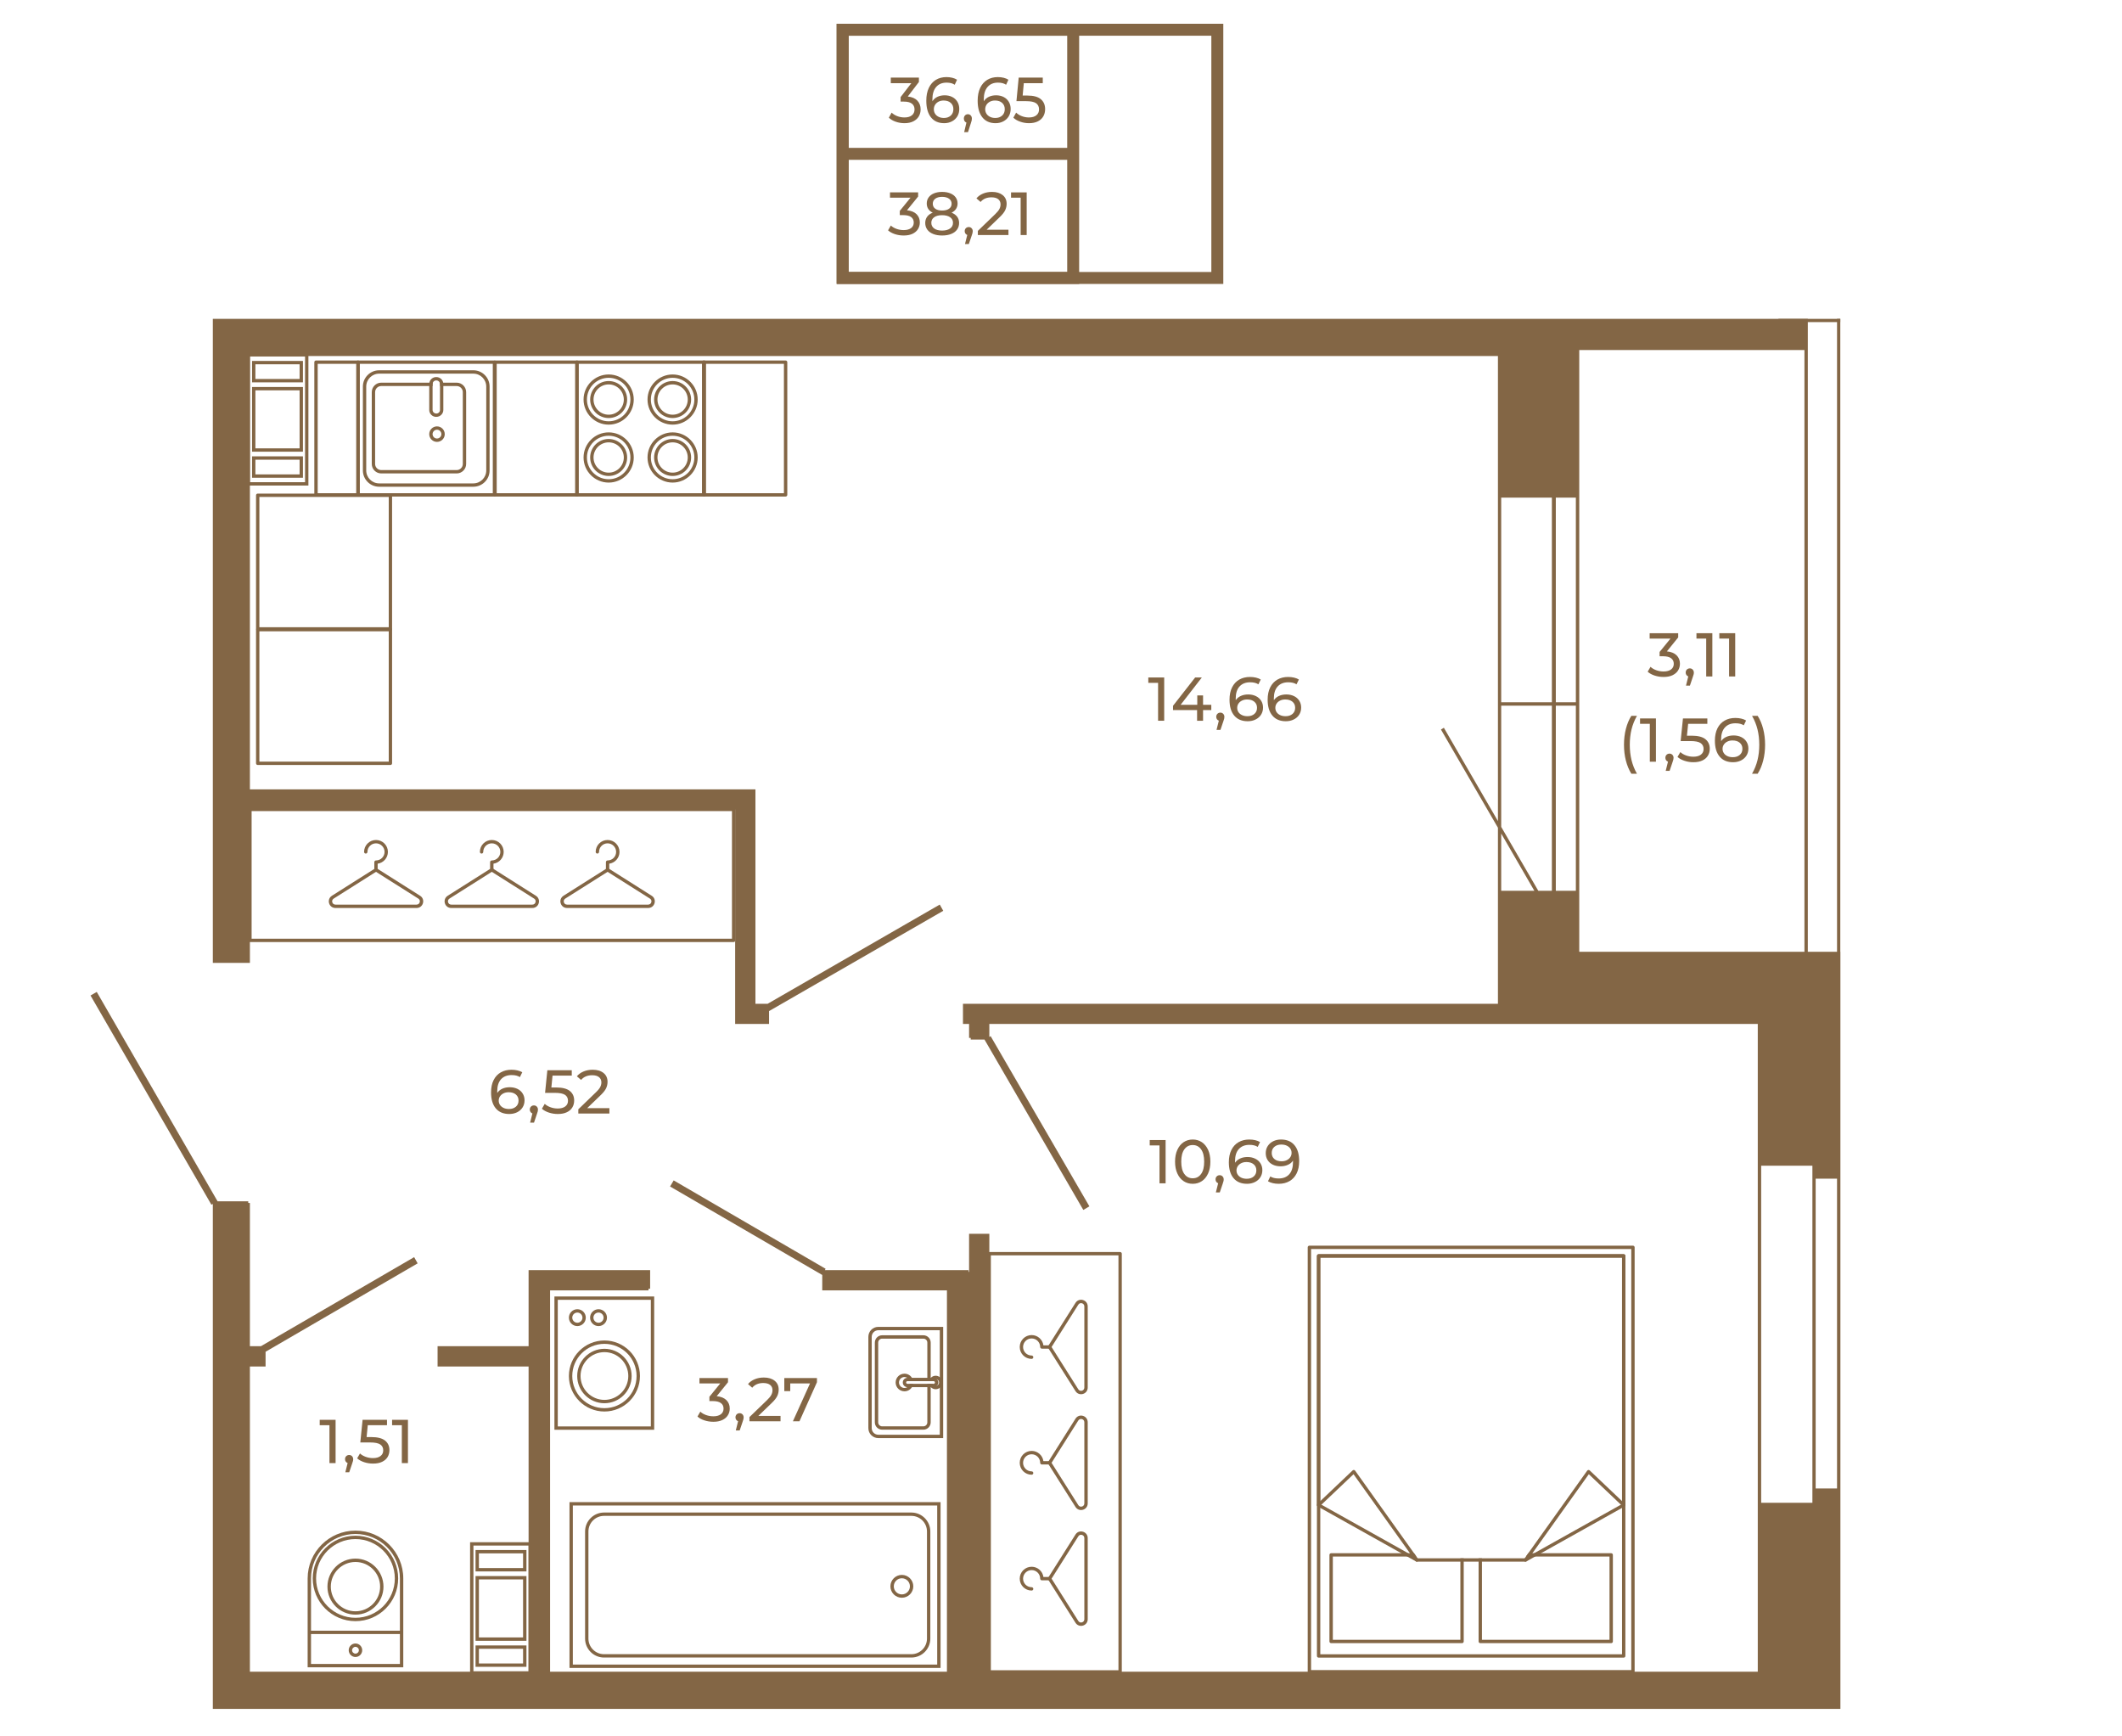 <?xml version="1.0" encoding="UTF-8"?>
<!DOCTYPE svg PUBLIC "-//W3C//DTD SVG 1.1//EN" "http://www.w3.org/Graphics/SVG/1.1/DTD/svg11.dtd">
<!-- Creator: CorelDRAW 2020 (64-Bit) -->
<svg xmlns="http://www.w3.org/2000/svg" xml:space="preserve" width="670px" height="548px" version="1.1" style="shape-rendering:geometricPrecision; text-rendering:geometricPrecision; image-rendering:optimizeQuality; fill-rule:evenodd; clip-rule:evenodd"
viewBox="0 0 781.29 638.45"
 xmlns:xlink="http://www.w3.org/1999/xlink"
 xmlns:xodm="http://www.corel.com/coreldraw/odm/2003">
 <defs>
  <style type="text/css">
   <![CDATA[
    .str0 {stroke:#836645;stroke-width:4.4;stroke-miterlimit:10}
    .fil0 {fill:none}
    .fil1 {fill:none;fill-rule:nonzero}
    .fil2 {fill:#836645;fill-rule:nonzero}
   ]]>
  </style>
 </defs>
 <g id="Слой_x0020_1">
  <rect class="fil0" width="781.29" height="638.45"/>
  <polygon class="fil1 str0" points="310.25,102.04 448.2,102.04 448.2,10.66 310.25,10.66 "/>
  <polygon class="fil1 str0" points="310.25,102.04 395.13,102.04 395.13,10.66 310.25,10.66 "/>
  <line class="fil1 str0" x1="395.13" y1="56.35" x2="310.19" y2= "56.35" />
  <path class="fil2" d="M333.94 77.13c1.54,0.15 2.71,0.63 3.52,1.43 0.8,0.8 1.21,1.82 1.21,3.06 0,0.89 -0.23,1.7 -0.68,2.43 -0.44,0.72 -1.11,1.3 -2,1.73 -0.89,0.42 -1.98,0.63 -3.26,0.63 -1.12,0 -2.2,-0.16 -3.23,-0.5 -1.03,-0.34 -1.88,-0.8 -2.53,-1.4l1.03 -1.77c0.54,0.51 1.22,0.91 2.06,1.22 0.84,0.31 1.73,0.46 2.67,0.46 1.16,0 2.07,-0.25 2.72,-0.74 0.65,-0.49 0.98,-1.17 0.98,-2.04 0,-0.87 -0.33,-1.54 -0.97,-2.02 -0.64,-0.48 -1.61,-0.71 -2.91,-0.71l-1.26 0 0 -1.57 3.95 -4.85 -7.56 0 0 -1.95 10.36 0 0 1.53 -4.1 5.06z"/>
  <path id="1" class="fil2" d="M350.35 78.01c0.89,0.34 1.58,0.84 2.06,1.48 0.48,0.64 0.72,1.41 0.72,2.31 0,0.94 -0.26,1.76 -0.77,2.45 -0.5,0.7 -1.23,1.23 -2.17,1.6 -0.94,0.38 -2.05,0.56 -3.32,0.56 -1.25,0 -2.35,-0.18 -3.28,-0.56 -0.94,-0.37 -1.66,-0.9 -2.17,-1.6 -0.5,-0.69 -0.76,-1.51 -0.76,-2.45 0,-0.9 0.24,-1.67 0.71,-2.31 0.47,-0.64 1.15,-1.14 2.05,-1.48 -0.72,-0.35 -1.26,-0.8 -1.64,-1.37 -0.37,-0.57 -0.56,-1.24 -0.56,-2.02 0,-0.86 0.24,-1.62 0.71,-2.26 0.47,-0.64 1.13,-1.14 1.98,-1.48 0.85,-0.34 1.84,-0.52 2.96,-0.52 1.14,0 2.13,0.18 2.99,0.52 0.86,0.34 1.53,0.84 2,1.48 0.47,0.64 0.71,1.4 0.71,2.26 0,0.77 -0.2,1.43 -0.58,2.01 -0.38,0.58 -0.93,1.03 -1.64,1.38zm-3.48 -5.83c-1.06,0 -1.9,0.23 -2.51,0.68 -0.61,0.46 -0.92,1.08 -0.92,1.85 0,0.78 0.3,1.39 0.91,1.84 0.61,0.45 1.45,0.67 2.52,0.67 1.09,0 1.95,-0.22 2.57,-0.67 0.62,-0.45 0.93,-1.06 0.93,-1.84 0,-0.77 -0.32,-1.39 -0.95,-1.85 -0.64,-0.45 -1.49,-0.68 -2.55,-0.68zm0 12.42c1.24,0 2.22,-0.26 2.94,-0.77 0.72,-0.52 1.07,-1.22 1.07,-2.1 0,-0.87 -0.35,-1.55 -1.07,-2.05 -0.72,-0.5 -1.7,-0.75 -2.94,-0.75 -1.24,0 -2.21,0.25 -2.91,0.75 -0.7,0.5 -1.06,1.18 -1.06,2.05 0,0.88 0.36,1.58 1.06,2.1 0.7,0.51 1.67,0.77 2.91,0.77z"/>
  <path id="2" class="fil2" d="M371.3 84.29l0 1.95 -11.27 0 0 -1.53 6.39 -6.16c0.78,-0.75 1.3,-1.4 1.57,-1.94 0.27,-0.55 0.4,-1.1 0.4,-1.65 0,-0.82 -0.29,-1.46 -0.86,-1.92 -0.58,-0.45 -1.4,-0.68 -2.48,-0.68 -1.73,0 -3.07,0.57 -4.01,1.7l-1.53 -1.32c0.62,-0.75 1.42,-1.33 2.41,-1.75 1,-0.42 2.11,-0.63 3.33,-0.63 1.65,0 2.95,0.4 3.93,1.18 0.97,0.79 1.45,1.85 1.45,3.2 0,0.83 -0.18,1.62 -0.54,2.37 -0.35,0.75 -1.03,1.6 -2.04,2.56l-4.79 4.62 8.04 0z"/>
  <polygon id="3" class="fil2" points="378.01,70.54 378.01,86.24 375.79,86.24 375.79,72.49 372.25,72.49 372.25,70.54 "/>
  <path id="4" class="fil2" d="M356.69 83.3c0.42,0 0.77,0.14 1.04,0.44 0.28,0.29 0.42,0.65 0.42,1.08 0,0.23 -0.03,0.44 -0.08,0.65 -0.05,0.21 -0.15,0.53 -0.3,0.97l-1.06 3.11 -1.41 0 0.83 -3.34c-0.28,-0.1 -0.51,-0.28 -0.68,-0.52 -0.18,-0.25 -0.26,-0.54 -0.26,-0.87 0,-0.45 0.14,-0.81 0.42,-1.1 0.29,-0.28 0.65,-0.42 1.08,-0.42z"/>
  <path class="fil2" d="M334.23 35.25c1.54,0.15 2.71,0.66 3.52,1.5 0.81,0.85 1.21,1.92 1.21,3.24 0,0.94 -0.22,1.8 -0.67,2.57 -0.45,0.76 -1.12,1.37 -2.01,1.82 -0.89,0.45 -1.97,0.68 -3.26,0.68 -1.12,0 -2.2,-0.18 -3.23,-0.54 -1.03,-0.35 -1.87,-0.85 -2.53,-1.48l1.03 -1.87c0.54,0.54 1.23,0.97 2.06,1.29 0.84,0.33 1.73,0.49 2.67,0.49 1.17,0 2.07,-0.26 2.72,-0.78 0.65,-0.53 0.98,-1.25 0.98,-2.16 0,-0.92 -0.32,-1.63 -0.96,-2.13 -0.65,-0.51 -1.62,-0.76 -2.92,-0.76l-1.25 0 0 -1.66 3.94 -5.12 -7.55 0 0 -2.06 10.35 0 0 1.61 -4.1 5.36z"/>
  <path id="1" class="fil2" d="M347.81 34.8c1.04,0 1.96,0.2 2.77,0.61 0.82,0.41 1.46,1 1.92,1.77 0.46,0.76 0.69,1.64 0.69,2.64 0,1.04 -0.24,1.96 -0.72,2.75 -0.49,0.79 -1.15,1.4 -2,1.83 -0.84,0.44 -1.79,0.66 -2.83,0.66 -2.11,0 -3.74,-0.72 -4.88,-2.16 -1.14,-1.44 -1.71,-3.48 -1.71,-6.11 0,-1.85 0.31,-3.43 0.93,-4.73 0.62,-1.3 1.48,-2.29 2.6,-2.96 1.11,-0.67 2.41,-1.01 3.89,-1.01 0.76,0 1.47,0.08 2.15,0.25 0.67,0.16 1.25,0.41 1.75,0.72l-0.86 1.85c-0.74,-0.52 -1.74,-0.78 -3,-0.78 -1.63,0 -2.91,0.53 -3.83,1.6 -0.93,1.06 -1.39,2.62 -1.39,4.65 0,0.26 0,0.45 0.02,0.6 0.45,-0.72 1.06,-1.26 1.85,-1.63 0.78,-0.37 1.67,-0.55 2.65,-0.55zm-0.26 8.34c1.03,0 1.86,-0.3 2.51,-0.88 0.64,-0.58 0.96,-1.37 0.96,-2.35 0,-0.98 -0.32,-1.75 -0.97,-2.33 -0.65,-0.58 -1.53,-0.86 -2.62,-0.86 -0.7,0 -1.32,0.14 -1.87,0.42 -0.54,0.29 -0.97,0.67 -1.28,1.16 -0.3,0.49 -0.45,1.04 -0.45,1.64 0,0.58 0.14,1.12 0.43,1.6 0.29,0.48 0.72,0.87 1.28,1.16 0.56,0.29 1.23,0.44 2.01,0.44z"/>
  <path id="2" class="fil2" d="M366.73 34.8c1.03,0 1.96,0.2 2.77,0.61 0.82,0.41 1.45,1 1.92,1.77 0.46,0.76 0.69,1.64 0.69,2.64 0,1.04 -0.24,1.96 -0.73,2.75 -0.48,0.79 -1.15,1.4 -1.99,1.83 -0.84,0.44 -1.79,0.66 -2.84,0.66 -2.1,0 -3.73,-0.72 -4.87,-2.16 -1.14,-1.44 -1.72,-3.48 -1.72,-6.11 0,-1.85 0.31,-3.43 0.93,-4.73 0.62,-1.3 1.49,-2.29 2.6,-2.96 1.12,-0.67 2.41,-1.01 3.89,-1.01 0.77,0 1.48,0.08 2.16,0.25 0.67,0.16 1.25,0.41 1.74,0.72l-0.85 1.85c-0.74,-0.52 -1.75,-0.78 -3,-0.78 -1.63,0 -2.91,0.53 -3.83,1.6 -0.93,1.06 -1.39,2.62 -1.39,4.65 0,0.26 0,0.45 0.02,0.6 0.45,-0.72 1.06,-1.26 1.85,-1.63 0.78,-0.37 1.67,-0.55 2.65,-0.55zm-0.27 8.34c1.04,0 1.87,-0.3 2.52,-0.88 0.64,-0.58 0.96,-1.37 0.96,-2.35 0,-0.98 -0.33,-1.75 -0.98,-2.33 -0.65,-0.58 -1.52,-0.86 -2.61,-0.86 -0.7,0 -1.32,0.14 -1.87,0.42 -0.54,0.29 -0.97,0.67 -1.28,1.16 -0.3,0.49 -0.46,1.04 -0.46,1.64 0,0.58 0.15,1.12 0.44,1.6 0.29,0.48 0.72,0.87 1.28,1.16 0.56,0.29 1.23,0.44 2,0.44z"/>
  <path id="3" class="fil2" d="M378.28 34.89c2.24,0 3.89,0.45 4.94,1.34 1.05,0.89 1.58,2.11 1.58,3.66 0,0.98 -0.22,1.86 -0.66,2.64 -0.44,0.78 -1.11,1.4 -2,1.85 -0.88,0.45 -1.98,0.68 -3.28,0.68 -1.11,0 -2.17,-0.18 -3.2,-0.54 -1.04,-0.35 -1.89,-0.85 -2.56,-1.48l1.03 -1.87c0.54,0.54 1.23,0.97 2.06,1.29 0.84,0.33 1.72,0.49 2.65,0.49 1.18,0 2.09,-0.27 2.74,-0.8 0.65,-0.53 0.98,-1.25 0.98,-2.16 0,-1 -0.36,-1.75 -1.08,-2.27 -0.71,-0.51 -1.94,-0.77 -3.67,-0.77l-3.57 0 0.83 -8.67 8.86 0 0 2.06 -6.98 0 -0.42 4.55 1.75 0z"/>
  <path id="4" class="fil2" d="M356.38 41.76c0.42,0 0.76,0.16 1.04,0.46 0.28,0.31 0.41,0.7 0.41,1.15 0,0.24 -0.02,0.47 -0.07,0.69 -0.06,0.22 -0.16,0.56 -0.31,1.02l-1.05 3.29 -1.41 0 0.83 -3.53c-0.29,-0.11 -0.51,-0.29 -0.69,-0.55 -0.17,-0.26 -0.25,-0.57 -0.25,-0.92 0,-0.47 0.14,-0.86 0.42,-1.16 0.29,-0.3 0.64,-0.45 1.08,-0.45z"/>
  <g id="_2062325819184">
   <g>
    <g>
     <g>
      <g>
       <g>
        <g>
         <path class="fil2" d="M327.84 583.71c0,2.32 1.89,4.2 4.21,4.2 2.32,0 4.21,-1.88 4.21,-4.2 0,-2.32 -1.89,-4.21 -4.21,-4.21 -2.32,0 -4.21,1.89 -4.21,4.21zm7.18 0l0 0c0,1.64 -1.33,2.97 -2.97,2.97 -1.64,0 -2.97,-1.33 -2.97,-2.97 0,-1.64 1.33,-2.97 2.97,-2.97 1.64,0 2.97,1.33 2.97,2.97z"/>
        </g>
       </g>
      </g>
     </g>
    </g>
   </g>
   <g>
    <g>
     <g>
      <g>
       <g>
        <g>
         <path class="fil2" d="M215.42 563.51l0 39.44c0,3.84 3.13,6.97 6.97,6.97l113.17 0c3.84,0 6.97,-3.13 6.97,-6.97l0 -39.44c0,-3.84 -3.13,-6.97 -6.97,-6.97l-113.17 0c-3.84,0 -6.97,3.13 -6.97,6.97zm125.88 39.44l0 0c0,3.16 -2.58,5.74 -5.74,5.74l-113.17 0c-3.16,0 -5.74,-2.58 -5.74,-5.74l0 -39.44c0,-3.16 2.58,-5.74 5.74,-5.74l113.17 0c3.16,0 5.74,2.58 5.74,5.74l0 39.44z"/>
        </g>
       </g>
      </g>
     </g>
    </g>
   </g>
   <g>
    <g>
     <g>
      <g>
       <g>
        <g>
         <path class="fil2" d="M209.68 552.71l0 61.04 136.62 0 0 -61.04 -136.62 0zm1.23 59.8l0 0 0 -58.56 134.16 0 0 58.56 -134.16 0z"/>
        </g>
       </g>
      </g>
     </g>
    </g>
   </g>
  </g>
  <g id="_2062325818896">
   <g>
    <g>
     <g>
      <g>
       <g>
        <g>
         <path class="fil2" d="M113.27 580.8l0 32.71 35.21 0 0 -32.71c0,-9.71 -7.9,-17.6 -17.6,-17.6 -9.71,0 -17.61,7.89 -17.61,17.6zm1.24 31.48l0 0 0 -31.48c0,-9.02 7.34,-16.37 16.37,-16.37 9.02,0 16.36,7.35 16.36,16.37l0 31.48 -32.73 0z"/>
        </g>
       </g>
      </g>
     </g>
    </g>
   </g>
   <g>
    <g>
     <g>
      <g>
       <g>
        <g>
         <path class="fil2" d="M128.39 607.23c0,1.37 1.12,2.49 2.49,2.49 1.37,0 2.48,-1.12 2.48,-2.49 0,-1.37 -1.11,-2.48 -2.48,-2.48 -1.37,0 -2.49,1.11 -2.49,2.48zm3.74 0l0 0c0,0.69 -0.57,1.25 -1.25,1.25 -0.69,0 -1.25,-0.56 -1.25,-1.25 0,-0.69 0.56,-1.25 1.25,-1.25 0.68,0 1.25,0.56 1.25,1.25z"/>
        </g>
       </g>
      </g>
     </g>
    </g>
   </g>
   <g>
    <g>
     <g>
      <g>
       <g>
        <g>
         <polygon class="fil2" points="113.89,600.04 113.89,601.27 147.86,601.27 147.86,600.04 "/>
        </g>
       </g>
      </g>
     </g>
    </g>
   </g>
   <g>
    <g>
     <g>
      <g>
       <g>
        <g>
         <path class="fil2" d="M115.15 580.8c0,8.67 7.05,15.73 15.73,15.73 8.67,0 15.72,-7.06 15.72,-15.73 0,-8.67 -7.05,-15.73 -15.72,-15.73 -8.68,0 -15.73,7.06 -15.73,15.73zm30.22 0l0 0c0,7.99 -6.5,14.49 -14.49,14.49 -8,0 -14.5,-6.5 -14.5,-14.49 0,-7.99 6.5,-14.49 14.5,-14.49 7.99,0 14.49,6.5 14.49,14.49z"/>
        </g>
       </g>
      </g>
     </g>
    </g>
   </g>
   <g>
    <g>
     <g>
      <g>
       <g>
        <g>
         <path class="fil2" d="M120.56 583.82c0,5.68 4.63,10.31 10.32,10.31 5.68,0 10.31,-4.63 10.31,-10.31 0,-5.69 -4.63,-10.32 -10.31,-10.32 -5.69,0 -10.32,4.63 -10.32,10.32zm19.39 0l0 0c0,5 -4.07,9.08 -9.07,9.08 -5.01,0 -9.08,-4.08 -9.08,-9.08 0,-5.01 4.07,-9.08 9.08,-9.08 5,0 9.07,4.07 9.07,9.08z"/>
        </g>
       </g>
      </g>
     </g>
    </g>
   </g>
  </g>
  <g id="_2062325827584">
   <g>
    <g>
     <g>
      <g>
       <g>
        <g>
         <path class="fil2" d="M347.26 529.13l-23.89 0c-2.02,0 -3.65,-1.63 -3.65,-3.65l0 -33.63c0,-2.02 1.63,-3.66 3.65,-3.66l23.89 0 0 40.94zm-23.89 -39.7l0 0c-1.33,0 -2.42,1.08 -2.42,2.42l0 33.63c0,1.33 1.09,2.42 2.42,2.42l22.65 0 0 -38.47 -22.65 0z"/>
        </g>
       </g>
      </g>
     </g>
    </g>
   </g>
   <g>
    <g>
     <g>
      <g>
       <g>
        <g>
         <path class="fil2" d="M342.67 493.98l0 14.19 -1.24 0 0 -14.19c0,-0.81 -0.65,-1.46 -1.46,-1.46l-15.16 0c-0.81,0 -1.47,0.65 -1.47,1.46l0 29.36c0,0.81 0.66,1.47 1.47,1.47l15.16 0c0.81,0 1.46,-0.66 1.46,-1.47l0 -14.18 1.24 0 0 14.18c0,1.49 -1.21,2.7 -2.7,2.7l-15.16 0c-1.49,0 -2.71,-1.21 -2.71,-2.7l0 -29.36c0,-1.49 1.22,-2.7 2.71,-2.7l15.16 0c1.49,0 2.7,1.21 2.7,2.7z"/>
        </g>
       </g>
      </g>
     </g>
    </g>
   </g>
   <g>
    <g>
     <g>
      <g>
       <g>
        <g>
         <path class="fil2" d="M335.76 506.94c0.23,0.36 0.39,0.78 0.46,1.23l-1.28 0c-0.12,-0.53 -0.46,-0.97 -0.91,-1.22 -0.3,-0.2 -0.65,-0.3 -1.02,-0.3 -1.11,0 -2.02,0.91 -2.02,2.01 0,1.11 0.91,2.02 2.02,2.02 0.37,0 0.72,-0.1 1.02,-0.3 0.45,-0.25 0.79,-0.7 0.91,-1.22l1.28 0c-0.07,0.45 -0.23,0.86 -0.46,1.23 -0.58,0.92 -1.59,1.52 -2.75,1.52 -1.8,0 -3.25,-1.45 -3.25,-3.25 0,-1.79 1.45,-3.24 3.25,-3.24 1.16,0 2.17,0.6 2.75,1.52z"/>
        </g>
       </g>
      </g>
     </g>
    </g>
   </g>
   <g>
    <g>
     <g>
      <g>
       <g>
        <g>
         <path class="fil2" d="M346.02 506.71c0.59,0.45 0.96,1.16 0.96,1.95 0,0.8 -0.37,1.5 -0.96,1.96 -0.41,0.33 -0.95,0.53 -1.52,0.53 -0.7,0 -1.33,-0.29 -1.78,-0.76 -0.01,-0.01 -0.03,-0.03 -0.05,-0.04 -0.3,-0.33 -0.52,-0.73 -0.61,-1.19l1.3 0c0.19,0.44 0.62,0.75 1.14,0.75 0.19,0 0.39,-0.04 0.55,-0.14 0.42,-0.2 0.7,-0.62 0.7,-1.11 0,-0.48 -0.28,-0.91 -0.69,-1.1 -0.17,-0.1 -0.36,-0.14 -0.56,-0.14 -0.52,0 -0.95,0.3 -1.15,0.75l-1.29 0c0.09,-0.46 0.31,-0.86 0.61,-1.19 0.02,-0.01 0.04,-0.03 0.05,-0.04 0.45,-0.47 1.08,-0.76 1.78,-0.76 0.57,0 1.11,0.2 1.52,0.53z"/>
        </g>
       </g>
      </g>
     </g>
    </g>
   </g>
   <g>
    <g>
     <g>
      <g>
       <g>
        <g>
         <path class="fil2" d="M345.06 507.56c0.27,0.29 0.42,0.67 0.42,1.1 0,0.42 -0.15,0.81 -0.43,1.11 -0.29,0.38 -0.77,0.62 -1.31,0.62l-9.62 0c-0.03,0 -0.06,0 -0.09,-0.01 -0.92,-0.04 -1.64,-0.79 -1.64,-1.72 0,-0.92 0.72,-1.67 1.64,-1.71 0.03,-0.01 0.06,-0.01 0.09,-0.01l9.62 0c0.54,0 1.02,0.24 1.32,0.62zm-10.94 0.61l0 0c-0.27,0 -0.5,0.22 -0.5,0.49 0,0.27 0.23,0.5 0.5,0.5l9.62 0c0.28,0 0.49,-0.23 0.49,-0.5 0,-0.27 -0.21,-0.49 -0.49,-0.49l-9.62 0z"/>
        </g>
       </g>
      </g>
     </g>
    </g>
   </g>
  </g>
  <g id="_2062325827872">
   <g>
    <g>
     <g>
      <g>
       <g>
        <g>
         <path class="fil2" d="M204.13 477l0 49.07 36.73 0 0 -49.07 -36.73 0zm1.23 47.84l0 0 0 -46.61 34.27 0 0 46.61 -34.27 0z"/>
        </g>
       </g>
      </g>
     </g>
    </g>
   </g>
   <g>
    <g>
     <g>
      <g>
       <g>
        <g>
         <g>
          <path class="fil2" d="M212.52 506.28c0,5.52 4.49,10.02 10.02,10.02 5.52,0 10.02,-4.5 10.02,-10.02 0,-5.53 -4.5,-10.02 -10.02,-10.02 -5.53,0 -10.02,4.49 -10.02,10.02zm18.81 0l0 0c0,4.84 -3.95,8.79 -8.79,8.79 -4.85,0 -8.79,-3.95 -8.79,-8.79 0,-4.85 3.94,-8.79 8.79,-8.79 4.84,0 8.79,3.94 8.79,8.79z"/>
         </g>
        </g>
       </g>
      </g>
     </g>
    </g>
    <g>
     <g>
      <g>
       <g>
        <g>
         <g>
          <path class="fil2" d="M209.46 506.28c0,7.21 5.87,13.07 13.08,13.07 7.21,0 13.08,-5.86 13.08,-13.07 0,-7.21 -5.87,-13.08 -13.08,-13.08 -7.21,0 -13.08,5.87 -13.08,13.08zm24.92 0l0 0c0,6.53 -5.31,11.84 -11.84,11.84 -6.53,0 -11.84,-5.31 -11.84,-11.84 0,-6.53 5.31,-11.84 11.84,-11.84 6.53,0 11.84,5.31 11.84,11.84z"/>
         </g>
        </g>
       </g>
      </g>
     </g>
    </g>
   </g>
   <g>
    <g>
     <g>
      <g>
       <g>
        <g>
         <g>
          <path class="fil2" d="M209.46 484.79c0,1.72 1.4,3.11 3.11,3.11 1.72,0 3.11,-1.39 3.11,-3.11 0,-1.71 -1.39,-3.1 -3.11,-3.1 -1.71,0 -3.11,1.39 -3.11,3.1zm4.99 0l0 0c0,1.04 -0.85,1.88 -1.88,1.88 -1.03,0 -1.87,-0.84 -1.87,-1.88 0,-1.03 0.84,-1.87 1.87,-1.87 1.03,0 1.88,0.84 1.88,1.87z"/>
         </g>
        </g>
       </g>
      </g>
     </g>
    </g>
    <g>
     <g>
      <g>
       <g>
        <g>
         <g>
          <path class="fil2" d="M217.26 484.79c0,1.72 1.39,3.11 3.11,3.11 1.71,0 3.11,-1.39 3.11,-3.11 0,-1.71 -1.4,-3.1 -3.11,-3.1 -1.72,0 -3.11,1.39 -3.11,3.1zm4.98 0l0 0c0,1.04 -0.84,1.88 -1.87,1.88 -1.04,0 -1.88,-0.84 -1.88,-1.88 0,-1.03 0.84,-1.87 1.88,-1.87 1.03,0 1.87,0.84 1.87,1.87z"/>
         </g>
        </g>
       </g>
      </g>
     </g>
    </g>
   </g>
  </g>
  <g id="_2062325838432">
   <g>
    <g>
     <g>
      <g>
       <g>
        <path class="fil2" d="M115.73 133.04l0 48.86c0,0.34 0.28,0.61 0.62,0.61l15.47 0c0.34,0 0.62,-0.27 0.62,-0.61l0 -48.86c0,-0.34 -0.28,-0.62 -0.62,-0.62l-15.47 0c-0.34,0 -0.62,0.28 -0.62,0.62zm1.24 48.24l0 0 0 -47.62 14.23 0 0 47.62 -14.23 0z"/>
       </g>
      </g>
     </g>
    </g>
   </g>
  </g>
  <g id="_2062325842656">
   <g>
    <g>
     <g>
      <g>
       <g>
        <g>
         <path class="fil2" d="M211.8 133.04l0 48.86c0,0.34 0.27,0.61 0.62,0.61l46.91 0c0.34,0 0.62,-0.27 0.62,-0.61l0 -48.86c0,-0.34 -0.28,-0.62 -0.62,-0.62l-46.91 0c-0.35,0 -0.62,0.28 -0.62,0.62zm1.23 48.24l0 0 0 -47.62 45.68 0 0 47.62 -45.68 0z"/>
        </g>
       </g>
      </g>
     </g>
    </g>
   </g>
   <g>
    <g>
     <g>
      <g>
       <g>
        <g>
         <g>
          <g>
           <path class="fil2" d="M217.29 146.8c0,3.76 3.06,6.81 6.81,6.81 3.76,0 6.81,-3.05 6.81,-6.81 0,-3.75 -3.05,-6.81 -6.81,-6.81 -3.75,0 -6.81,3.06 -6.81,6.81zm12.39 0l0 0c0,3.08 -2.5,5.58 -5.58,5.58 -3.07,0 -5.57,-2.5 -5.57,-5.58 0,-3.07 2.5,-5.57 5.57,-5.57 3.08,0 5.58,2.5 5.58,5.57z"/>
          </g>
         </g>
        </g>
       </g>
      </g>
     </g>
     <g>
      <g>
       <g>
        <g>
         <g>
          <g>
           <path class="fil2" d="M214.86 146.8c0,5.1 4.15,9.24 9.24,9.24 5.1,0 9.24,-4.14 9.24,-9.24 0,-5.09 -4.14,-9.23 -9.24,-9.23 -5.09,0 -9.24,4.14 -9.24,9.23zm17.25 0l0 0c0,4.42 -3.59,8.01 -8.01,8.01 -4.41,0 -8,-3.59 -8,-8.01 0,-4.41 3.59,-8 8,-8 4.42,0 8.01,3.59 8.01,8z"/>
          </g>
         </g>
        </g>
       </g>
      </g>
     </g>
    </g>
    <g>
     <g>
      <g>
       <g>
        <g>
         <g>
          <g>
           <path class="fil2" d="M217.29 168.13c0,3.76 3.06,6.81 6.81,6.81 3.76,0 6.81,-3.05 6.81,-6.81 0,-3.75 -3.05,-6.81 -6.81,-6.81 -3.75,0 -6.81,3.06 -6.81,6.81zm12.39 0l0 0c0,3.08 -2.5,5.58 -5.58,5.58 -3.07,0 -5.57,-2.5 -5.57,-5.58 0,-3.07 2.5,-5.57 5.57,-5.57 3.08,0 5.58,2.5 5.58,5.57z"/>
          </g>
         </g>
        </g>
       </g>
      </g>
     </g>
     <g>
      <g>
       <g>
        <g>
         <g>
          <g>
           <path class="fil2" d="M214.86 168.13c0,5.1 4.15,9.24 9.24,9.24 5.1,0 9.24,-4.14 9.24,-9.24 0,-5.09 -4.14,-9.24 -9.24,-9.24 -5.09,0 -9.24,4.15 -9.24,9.24zm17.25 0l0 0c0,4.41 -3.59,8.01 -8.01,8.01 -4.41,0 -8,-3.6 -8,-8.01 0,-4.41 3.59,-8 8,-8 4.42,0 8.01,3.59 8.01,8z"/>
          </g>
         </g>
        </g>
       </g>
      </g>
     </g>
    </g>
    <g>
     <g>
      <g>
       <g>
        <g>
         <g>
          <g>
           <path class="fil2" d="M240.83 146.8c0,3.76 3.06,6.81 6.82,6.81 3.75,0 6.81,-3.05 6.81,-6.81 0,-3.75 -3.06,-6.81 -6.81,-6.81 -3.76,0 -6.82,3.06 -6.82,6.81zm12.39 0l0 0c0,3.08 -2.5,5.58 -5.57,5.58 -3.08,0 -5.58,-2.5 -5.58,-5.58 0,-3.07 2.5,-5.57 5.58,-5.57 3.07,0 5.57,2.5 5.57,5.57z"/>
          </g>
         </g>
        </g>
       </g>
      </g>
     </g>
     <g>
      <g>
       <g>
        <g>
         <g>
          <g>
           <path class="fil2" d="M238.41 146.8c0,5.1 4.14,9.24 9.24,9.24 5.09,0 9.23,-4.14 9.23,-9.24 0,-5.09 -4.14,-9.23 -9.23,-9.23 -5.1,0 -9.24,4.14 -9.24,9.23zm17.24 0l0 0c0,4.42 -3.59,8.01 -8,8.01 -4.42,0 -8.01,-3.59 -8.01,-8.01 0,-4.41 3.59,-8 8.01,-8 4.41,0 8,3.59 8,8z"/>
          </g>
         </g>
        </g>
       </g>
      </g>
     </g>
    </g>
    <g>
     <g>
      <g>
       <g>
        <g>
         <g>
          <g>
           <path class="fil2" d="M240.83 168.13c0,3.76 3.06,6.81 6.82,6.81 3.75,0 6.81,-3.05 6.81,-6.81 0,-3.75 -3.06,-6.81 -6.81,-6.81 -3.76,0 -6.82,3.06 -6.82,6.81zm12.39 0l0 0c0,3.08 -2.5,5.58 -5.57,5.58 -3.08,0 -5.58,-2.5 -5.58,-5.58 0,-3.07 2.5,-5.57 5.58,-5.57 3.07,0 5.57,2.5 5.57,5.57z"/>
          </g>
         </g>
        </g>
       </g>
      </g>
     </g>
     <g>
      <g>
       <g>
        <g>
         <g>
          <g>
           <path class="fil2" d="M238.41 168.13c0,5.1 4.14,9.24 9.24,9.24 5.09,0 9.23,-4.14 9.23,-9.24 0,-5.09 -4.14,-9.24 -9.23,-9.24 -5.1,0 -9.24,4.15 -9.24,9.24zm17.24 0l0 0c0,4.41 -3.59,8.01 -8,8.01 -4.42,0 -8.01,-3.6 -8.01,-8.01 0,-4.41 3.59,-8 8.01,-8 4.41,0 8,3.59 8,8z"/>
          </g>
         </g>
        </g>
       </g>
      </g>
     </g>
    </g>
   </g>
  </g>
  <g id="_2062325850912">
   <g>
    <g>
     <g>
      <g>
       <g>
        <path class="fil2" d="M181.64 133.04l0 48.86c0,0.34 0.28,0.61 0.62,0.61l30.18 0c0.34,0 0.61,-0.27 0.61,-0.61l0 -48.86c0,-0.34 -0.27,-0.62 -0.61,-0.62l-30.18 0c-0.34,0 -0.62,0.28 -0.62,0.62zm1.24 48.24l0 0 0 -47.62 28.94 0 0 47.62 -28.94 0z"/>
       </g>
      </g>
     </g>
    </g>
   </g>
  </g>
  <g id="_2062325861568">
   <g>
    <g>
     <g>
      <g>
       <g>
        <path class="fil2" d="M258.46 133.04l0 48.86c0,0.34 0.27,0.61 0.62,0.61l30.17 0c0.34,0 0.62,-0.27 0.62,-0.61l0 -48.86c0,-0.34 -0.28,-0.62 -0.62,-0.62l-30.17 0c-0.35,0 -0.62,0.28 -0.62,0.62zm1.23 48.24l0 0 0 -47.62 28.94 0 0 47.62 -28.94 0z"/>
       </g>
      </g>
     </g>
    </g>
   </g>
  </g>
  <g id="_2062325863152">
   <g>
    <g>
     <g>
      <g>
       <g>
        <path class="fil2" d="M94.27 182.04l0 49.21c0,0.34 0.28,0.62 0.62,0.62l48.86 0c0.34,0 0.61,-0.28 0.61,-0.62l0 -49.21c0,-0.34 -0.27,-0.62 -0.61,-0.62l-48.86 0c-0.34,0 -0.62,0.28 -0.62,0.62zm1.23 48.59l0 0 0 -47.97 47.63 0 0 47.97 -47.63 0z"/>
       </g>
      </g>
     </g>
    </g>
   </g>
  </g>
  <g id="_2062325867328">
   <g>
    <g>
     <g>
      <g>
       <g>
        <path class="fil2" d="M94.27 231.51l0 49.21c0,0.34 0.28,0.62 0.62,0.62l48.86 0c0.34,0 0.61,-0.28 0.61,-0.62l0 -49.21c0,-0.34 -0.27,-0.62 -0.61,-0.62l-48.86 0c-0.34,0 -0.62,0.28 -0.62,0.62zm1.23 48.59l0 0 0 -47.97 47.63 0 0 47.97 -47.63 0z"/>
       </g>
      </g>
     </g>
    </g>
   </g>
  </g>
  <g id="_2062325865216">
   <g>
    <g>
     <g>
      <g>
       <g>
        <g>
         <path class="fil2" d="M182.67 133.03l0 48.87c0,0.33 -0.27,0.62 -0.61,0.62l-50.24 0c-0.34,0 -0.62,-0.29 -0.62,-0.62l0 -48.87c0,-0.33 0.28,-0.61 0.62,-0.61l50.24 0c0.34,0 0.61,0.28 0.61,0.61zm-50.24 0.63l0 0 0 47.63 49.01 0 0 -47.63 -49.01 0z"/>
        </g>
       </g>
      </g>
     </g>
    </g>
   </g>
   <g>
    <g>
     <g>
      <g>
       <g>
        <g>
         <path class="fil2" d="M180.26 142.02l0 30.9c0,3.29 -2.68,5.98 -5.98,5.98l-34.68 0c-3.31,0 -5.99,-2.69 -5.99,-5.98l0 -30.9c0,-3.3 2.68,-5.99 5.99,-5.99l34.68 0c3.3,0 5.98,2.69 5.98,5.99zm-40.66 -4.75l0 0c-2.62,0 -4.76,2.13 -4.76,4.75l0 30.9c0,2.62 2.14,4.75 4.76,4.75l34.68 0c2.62,0 4.75,-2.13 4.75,-4.75l0 -30.9c0,-2.62 -2.13,-4.75 -4.75,-4.75l-34.68 0z"/>
        </g>
       </g>
      </g>
     </g>
    </g>
   </g>
   <g>
    <g>
     <g>
      <g>
       <g>
        <g>
         <path class="fil2" d="M171.63 144.08l0 26.43c0,1.93 -1.57,3.49 -3.49,3.49l-27.78 0c-1.92,0 -3.48,-1.56 -3.48,-3.49l0 -26.43c0,-1.93 1.56,-3.49 3.48,-3.49l19 0c-0.05,0.16 -0.09,0.32 -0.09,0.49l0 0.75 -18.91 0c-1.23,0 -2.25,1.01 -2.25,2.25l0 26.43c0,1.24 1.02,2.26 2.25,2.26l27.78 0c1.24,0 2.26,-1.02 2.26,-2.26l0 -26.43c0,-1.24 -1.02,-2.25 -2.26,-2.25l-6.14 0 0 -0.75c0,-0.17 -0.03,-0.33 -0.1,-0.49l6.24 0c1.92,0 3.49,1.56 3.49,3.49z"/>
        </g>
       </g>
      </g>
     </g>
    </g>
   </g>
   <g>
    <g>
     <g>
      <g>
       <g>
        <g>
         <path class="fil2" d="M163.75 159.54c0,1.57 -1.28,2.85 -2.86,2.85 -1.57,0 -2.85,-1.28 -2.85,-2.85 0,-1.58 1.28,-2.86 2.85,-2.86 1.58,0 2.86,1.28 2.86,2.86zm-4.48 0l0 0c0,0.88 0.73,1.61 1.62,1.61 0.89,0 1.62,-0.73 1.62,-1.61 0,-0.9 -0.73,-1.63 -1.62,-1.63 -0.89,0 -1.62,0.73 -1.62,1.63z"/>
        </g>
       </g>
      </g>
     </g>
    </g>
   </g>
   <g>
    <g>
     <g>
      <g>
       <g>
        <g>
         <path class="fil2" d="M163.18 140.59c0.04,0.16 0.05,0.32 0.05,0.49l0 9.55c0,1.4 -1.14,2.55 -2.64,2.55 -1.4,0 -2.55,-1.15 -2.55,-2.55l0 -9.55c0,-0.17 0.01,-0.33 0.06,-0.49 0.21,-1.18 1.25,-2.06 2.49,-2.06l0.08 0c1.24,0 2.29,0.88 2.51,2.06zm-2.59 -0.83l0 0c-0.55,0 -1.02,0.34 -1.23,0.83 -0.05,0.16 -0.09,0.32 -0.09,0.49l0 9.55c0,0.73 0.59,1.32 1.4,1.32 0.73,0 1.33,-0.59 1.33,-1.32l0 -9.55c0,-0.17 -0.03,-0.33 -0.1,-0.49 -0.19,-0.49 -0.67,-0.83 -1.23,-0.83l-0.08 0z"/>
        </g>
       </g>
      </g>
     </g>
    </g>
   </g>
  </g>
  <g id="_2062325878464">
   <g>
    <g>
     <g>
      <g>
       <g>
        <path class="fil2" d="M90.79 129.71l0 48.75 22.76 0 0 -48.75 -22.76 0zm1.23 47.52l0 0 0 -46.28 20.3 0 0 46.28 -20.3 0z"/>
       </g>
      </g>
     </g>
    </g>
   </g>
  </g>
  <g id="_2062325815488">
   <g>
    <g>
     <g>
      <g>
       <g>
        <path class="fil2" d="M92.8 132.59l0 7.88 18.74 0 0 -7.88 -18.74 0zm1.23 6.64l0 0 0 -5.41 16.28 0 0 5.41 -16.28 0z"/>
       </g>
      </g>
     </g>
    </g>
   </g>
  </g>
  <g id="_2062575451408">
   <g>
    <g>
     <g>
      <g>
       <g>
        <path class="fil2" d="M92.8 167.71l0 7.88 18.74 0 0 -7.88 -18.74 0zm1.23 6.65l0 0 0 -5.41 16.28 0 0 5.41 -16.28 0z"/>
       </g>
      </g>
     </g>
    </g>
   </g>
  </g>
  <g id="_2062575450352">
   <g>
    <g>
     <g>
      <g>
       <g>
        <path class="fil2" d="M92.8 142.18l0 23.82 18.74 0 0 -23.82 -18.74 0zm1.23 22.59l0 0 0 -21.36 16.28 0 0 21.36 -16.28 0z"/>
       </g>
      </g>
     </g>
    </g>
   </g>
  </g>
  <g id="_2062595559136">
   <g>
    <g>
     <g>
      <g>
       <g>
        <path class="fil2" d="M173.08 567.47l0 48.75 22.76 0 0 -48.75 -22.76 0zm1.23 47.51l0 0 0 -46.28 20.3 0 0 46.28 -20.3 0z"/>
       </g>
      </g>
     </g>
    </g>
   </g>
  </g>
  <g id="_2062595558560">
   <g>
    <g>
     <g>
      <g>
       <g>
        <path class="fil2" d="M175.09 570.34l0 7.88 18.74 0 0 -7.88 -18.74 0zm1.23 6.64l0 0 0 -5.41 16.27 0 0 5.41 -16.27 0z"/>
       </g>
      </g>
     </g>
    </g>
   </g>
  </g>
  <g id="_2062595558848">
   <g>
    <g>
     <g>
      <g>
       <g>
        <path class="fil2" d="M175.09 605.47l0 7.87 18.74 0 0 -7.87 -18.74 0zm1.23 6.64l0 0 0 -5.41 16.27 0 0 5.41 -16.27 0z"/>
       </g>
      </g>
     </g>
    </g>
   </g>
  </g>
  <g id="_2062595490064">
   <g>
    <g>
     <g>
      <g>
       <g>
        <path class="fil2" d="M175.09 579.93l0 23.83 18.74 0 0 -23.83 -18.74 0zm1.23 22.59l0 0 0 -21.36 16.27 0 0 21.36 -16.27 0z"/>
       </g>
      </g>
     </g>
    </g>
   </g>
  </g>
  <g id="_2062595491648">
   <g>
    <path class="fil2" d="M676.37 117.1l1.2 0 0 233.01 0.04 0 0 269.81 0 8.91 -599.25 0 0 -185.9 -0.52 0.29 -44.51 -77.02 2.29 -1.32 44.47 77.05 -0.04 0.04 11.35 0 0 0.6 0.61 0 0 52.74 4.05 0 56.42 -32.79 1.29 2.29 -55.99 32.54 0 5.42 -5.77 0 0 112.37 102.61 0 0 -112.37 -33.51 0 0 -7.46 33.51 0 0 -28.02 44.75 0 0 6.87 -0.6 0 0 0.6 -36.24 0 0 140.38 146.12 0 0 -140.38 -45.91 0 0 -5.78 -0.04 0.08 -55.99 -32.55 1.33 -2.24 55.94 32.54 -0.28 0.48 52.9 0 0 0.65 0.2 0 0 -14.01 7.46 0 0 161.21 282.93 0 0 -238.46 -282.93 0 0 4.77 0.48 -0.28 36.36 62.65 -2.24 1.32 -36.36 -62.68 0.08 -0.04 -5.18 0 0 -0.61 -0.6 0 0 -5.13 -2.25 0 0 -7.43 196.97 0 0 -64.81 -20.99 -36.16 1.08 -0.64 19.91 34.35 0 -171.2 -459.51 0 0 159.52 186.13 0 0 78.94 4.49 0 63.37 -36.52 1.29 2.29 -64.14 36.92 0 4.74 -12.48 0 0 -78.94 -178.66 0 0 56.46 -13.65 0 0 -237.1 587.25 0 0 233.01 10.76 0 0 -233.01zm0 430.58l0 0 0 -114.06 -7.87 0 0 114.06 7.87 0zm-27.93 -118.83l0 0 0 124.09 18.86 0 0 -124.09 -18.86 0zm-95.72 -101.21l0 0 12.2 0 -12.2 -21.07 0 21.07zm0 -68.15l0 0 0 44.63 13.65 23.52 5.01 0 0 -68.15 -18.66 0zm20.11 0l0 0 0 68.15 7.38 0 0 -68.15 -7.38 0zm-20.11 -76.57l0 0 0 75.33 18.66 0 0 -75.33 -18.66 0zm20.11 0l0 0 0 75.33 7.38 0 0 -75.33 -7.38 0zm91.54 -54.34l0 0 -82.91 0 0 221.53 82.91 0 0 -221.53z"/>
   </g>
  </g>
  <g id="_2062595491792">
   <polygon class="fil2" points="123.56,522.41 123.56,538.34 121.3,538.34 121.3,524.39 117.71,524.39 117.71,522.41 "/>
   <path id="1" class="fil2" d="M128.56 535.36c0.43,0 0.78,0.15 1.06,0.44 0.28,0.3 0.42,0.67 0.42,1.11 0,0.22 -0.02,0.44 -0.08,0.66 -0.05,0.21 -0.15,0.54 -0.31,0.98l-1.07 3.16 -1.43 0 0.84 -3.39c-0.28,-0.11 -0.52,-0.29 -0.69,-0.54 -0.18,-0.25 -0.26,-0.54 -0.26,-0.87 0,-0.46 0.14,-0.83 0.43,-1.12 0.29,-0.29 0.65,-0.43 1.09,-0.43z"/>
   <path id="2" class="fil2" d="M136.75 528.76c2.28,0 3.95,0.43 5.02,1.29 1.07,0.85 1.61,2.03 1.61,3.51 0,0.94 -0.23,1.79 -0.67,2.54 -0.45,0.75 -1.13,1.34 -2.03,1.77 -0.9,0.44 -2.01,0.65 -3.33,0.65 -1.13,0 -2.21,-0.17 -3.26,-0.51 -1.04,-0.34 -1.91,-0.81 -2.59,-1.42l1.04 -1.8c0.55,0.52 1.25,0.93 2.1,1.24 0.85,0.31 1.74,0.47 2.68,0.47 1.2,0 2.13,-0.26 2.79,-0.77 0.66,-0.5 0.99,-1.2 0.99,-2.08 0,-0.95 -0.36,-1.68 -1.09,-2.17 -0.73,-0.49 -1.97,-0.74 -3.73,-0.74l-3.62 0 0.84 -8.33 8.99 0 0 1.98 -7.08 0 -0.43 4.37 1.77 0z"/>
   <polygon id="3" class="fil2" points="150.2,522.41 150.2,538.34 147.95,538.34 147.95,524.39 144.36,524.39 144.36,522.41 "/>
  </g>
  <g id="_2062595493376">
   <path class="fil2" d="M263.88 513.71c1.56,0.15 2.75,0.64 3.57,1.45 0.82,0.81 1.23,1.84 1.23,3.1 0,0.91 -0.23,1.74 -0.69,2.47 -0.45,0.74 -1.13,1.32 -2.03,1.75 -0.9,0.44 -2.01,0.65 -3.31,0.65 -1.14,0 -2.23,-0.17 -3.28,-0.51 -1.05,-0.34 -1.9,-0.81 -2.57,-1.42l1.05 -1.8c0.54,0.52 1.24,0.93 2.09,1.24 0.85,0.31 1.75,0.47 2.71,0.47 1.18,0 2.1,-0.25 2.76,-0.75 0.66,-0.5 0.99,-1.19 0.99,-2.07 0,-0.88 -0.32,-1.57 -0.98,-2.05 -0.65,-0.49 -1.64,-0.73 -2.96,-0.73l-1.27 0 0 -1.59 4.01 -4.92 -7.67 0 0 -1.98 10.51 0 0 1.55 -4.16 5.14z"/>
   <path id="1" class="fil2" d="M272.32 519.97c0.42,0 0.78,0.15 1.06,0.44 0.28,0.3 0.42,0.67 0.42,1.11 0,0.22 -0.03,0.44 -0.08,0.66 -0.06,0.21 -0.16,0.54 -0.31,0.98l-1.07 3.16 -1.43 0 0.84 -3.39c-0.29,-0.11 -0.52,-0.29 -0.69,-0.54 -0.18,-0.25 -0.27,-0.54 -0.27,-0.87 0,-0.46 0.15,-0.83 0.44,-1.12 0.28,-0.29 0.65,-0.43 1.09,-0.43z"/>
   <path id="2" class="fil2" d="M287.38 520.97l0 1.98 -11.44 0 0 -1.55 6.48 -6.25c0.79,-0.76 1.32,-1.42 1.59,-1.97 0.28,-0.56 0.41,-1.11 0.41,-1.68 0,-0.83 -0.29,-1.48 -0.87,-1.94 -0.59,-0.46 -1.42,-0.7 -2.52,-0.7 -1.76,0 -3.11,0.58 -4.07,1.73l-1.55 -1.34c0.62,-0.76 1.44,-1.35 2.45,-1.77 1.01,-0.43 2.13,-0.64 3.38,-0.64 1.67,0 2.99,0.4 3.98,1.19 0.99,0.8 1.48,1.88 1.48,3.25 0,0.85 -0.18,1.65 -0.55,2.41 -0.36,0.76 -1.05,1.62 -2.07,2.59l-4.87 4.69 8.17 0z"/>
   <polygon id="3" class="fil2" points="300.79,507.02 300.79,508.57 294.35,522.95 291.93,522.95 298.24,509 290.96,509 290.96,511.85 288.77,511.85 288.77,507.02 "/>
  </g>
  <g id="_2062595495440">
   <polygon class="fil2" points="429.16,419.41 429.16,435.34 426.91,435.34 426.91,421.39 423.31,421.39 423.31,419.41 "/>
   <path id="1" class="fil2" d="M439.15 435.52c-1.26,0 -2.38,-0.32 -3.35,-0.97 -0.98,-0.64 -1.75,-1.58 -2.31,-2.81 -0.57,-1.23 -0.85,-2.68 -0.85,-4.37 0,-1.68 0.28,-3.14 0.85,-4.37 0.56,-1.23 1.33,-2.16 2.31,-2.81 0.97,-0.64 2.09,-0.97 3.35,-0.97 1.25,0 2.36,0.33 3.34,0.97 0.97,0.65 1.74,1.58 2.31,2.81 0.56,1.23 0.84,2.69 0.84,4.37 0,1.69 -0.28,3.14 -0.84,4.37 -0.57,1.23 -1.34,2.17 -2.31,2.81 -0.98,0.65 -2.09,0.97 -3.34,0.97zm0 -2.03c1.28,0 2.3,-0.52 3.06,-1.57 0.77,-1.04 1.15,-2.56 1.15,-4.55 0,-1.99 -0.38,-3.5 -1.15,-4.55 -0.76,-1.05 -1.78,-1.57 -3.06,-1.57 -1.29,0 -2.32,0.52 -3.08,1.57 -0.77,1.05 -1.15,2.56 -1.15,4.55 0,1.99 0.38,3.51 1.15,4.55 0.76,1.05 1.79,1.57 3.08,1.57z"/>
   <path id="2" class="fil2" d="M449.07 432.35c0.43,0 0.78,0.15 1.06,0.45 0.28,0.29 0.42,0.66 0.42,1.1 0,0.23 -0.02,0.45 -0.08,0.66 -0.05,0.21 -0.15,0.54 -0.3,0.98l-1.07 3.16 -1.44 0 0.85 -3.39c-0.29,-0.1 -0.52,-0.28 -0.7,-0.53 -0.17,-0.25 -0.26,-0.54 -0.26,-0.88 0,-0.45 0.14,-0.82 0.43,-1.11 0.29,-0.29 0.65,-0.44 1.09,-0.44z"/>
   <path id="3" class="fil2" d="M459.31 425.66c1.05,0 1.99,0.2 2.81,0.6 0.83,0.39 1.48,0.96 1.95,1.69 0.47,0.74 0.71,1.58 0.71,2.54 0,1 -0.25,1.88 -0.74,2.64 -0.5,0.76 -1.17,1.35 -2.03,1.76 -0.86,0.42 -1.82,0.63 -2.88,0.63 -2.14,0 -3.79,-0.69 -4.95,-2.07 -1.16,-1.38 -1.74,-3.34 -1.74,-5.87 0,-1.78 0.32,-3.29 0.95,-4.54 0.63,-1.26 1.51,-2.2 2.64,-2.85 1.13,-0.64 2.44,-0.97 3.94,-0.97 0.78,0 1.51,0.08 2.19,0.24 0.68,0.16 1.27,0.39 1.77,0.7l-0.86 1.77c-0.76,-0.5 -1.78,-0.75 -3.05,-0.75 -1.65,0 -2.95,0.51 -3.89,1.54 -0.94,1.02 -1.41,2.51 -1.41,4.47 0,0.24 0,0.43 0.02,0.57 0.46,-0.68 1.08,-1.2 1.88,-1.56 0.79,-0.36 1.69,-0.54 2.69,-0.54zm-0.27 8.01c1.05,0 1.9,-0.28 2.55,-0.84 0.65,-0.56 0.98,-1.31 0.98,-2.25 0,-0.94 -0.33,-1.69 -0.99,-2.24 -0.66,-0.55 -1.55,-0.83 -2.65,-0.83 -0.72,0 -1.35,0.13 -1.9,0.41 -0.56,0.27 -0.99,0.64 -1.3,1.11 -0.31,0.47 -0.47,1 -0.47,1.57 0,0.56 0.15,1.08 0.45,1.54 0.29,0.46 0.73,0.83 1.29,1.11 0.57,0.28 1.25,0.42 2.04,0.42z"/>
   <path id="4" class="fil2" d="M471.65 419.22c2.14,0 3.79,0.69 4.95,2.08 1.16,1.38 1.74,3.33 1.74,5.87 0,1.77 -0.32,3.29 -0.95,4.54 -0.63,1.25 -1.51,2.2 -2.64,2.84 -1.13,0.65 -2.44,0.97 -3.94,0.97 -0.78,0 -1.51,-0.08 -2.19,-0.24 -0.68,-0.16 -1.27,-0.39 -1.77,-0.7l0.86 -1.77c0.78,0.5 1.8,0.75 3.07,0.75 1.66,0 2.95,-0.51 3.88,-1.53 0.94,-1.03 1.4,-2.52 1.4,-4.48l0 -0.57c-0.45,0.69 -1.08,1.21 -1.89,1.56 -0.8,0.36 -1.7,0.54 -2.7,0.54 -1.05,0 -1.99,-0.2 -2.81,-0.59 -0.83,-0.4 -1.48,-0.96 -1.94,-1.7 -0.46,-0.73 -0.69,-1.58 -0.69,-2.54 0,-1 0.24,-1.88 0.74,-2.64 0.49,-0.75 1.16,-1.34 2.01,-1.76 0.85,-0.42 1.81,-0.63 2.87,-0.63zm0.2 8.01c0.72,0 1.35,-0.13 1.91,-0.4 0.57,-0.28 1,-0.65 1.31,-1.12 0.31,-0.47 0.47,-0.99 0.47,-1.57 0,-0.56 -0.15,-1.07 -0.44,-1.54 -0.3,-0.46 -0.73,-0.83 -1.3,-1.11 -0.57,-0.28 -1.26,-0.42 -2.06,-0.42 -1.05,0 -1.89,0.28 -2.54,0.84 -0.64,0.56 -0.97,1.31 -0.97,2.25 0,0.94 0.33,1.69 0.98,2.24 0.66,0.56 1.54,0.83 2.64,0.83z"/>
  </g>
  <g id="_2062595494624">
   <polygon class="fil2" points="428.64,249.12 428.64,265.05 426.39,265.05 426.39,251.1 422.79,251.1 422.79,249.12 "/>
   <polygon id="1" class="fil2" points="445.98,261.13 442.95,261.13 442.95,265.05 440.75,265.05 440.75,261.13 431.89,261.13 431.89,259.54 440.04,249.12 442.5,249.12 434.69,259.18 440.82,259.18 440.82,255.72 442.95,255.72 442.95,259.18 445.98,259.18 "/>
   <path id="2" class="fil2" d="M449.33 262.06c0.42,0 0.77,0.15 1.05,0.45 0.28,0.29 0.42,0.66 0.42,1.1 0,0.23 -0.02,0.45 -0.07,0.66 -0.06,0.21 -0.16,0.54 -0.31,0.98l-1.07 3.16 -1.44 0 0.85 -3.39c-0.29,-0.1 -0.52,-0.28 -0.7,-0.53 -0.17,-0.25 -0.26,-0.54 -0.26,-0.88 0,-0.45 0.15,-0.82 0.43,-1.11 0.29,-0.29 0.66,-0.44 1.1,-0.44z"/>
   <path id="3" class="fil2" d="M459.57 255.37c1.04,0 1.98,0.2 2.81,0.6 0.82,0.39 1.47,0.96 1.94,1.69 0.47,0.74 0.71,1.58 0.71,2.54 0,1 -0.25,1.88 -0.74,2.64 -0.49,0.76 -1.17,1.35 -2.03,1.76 -0.85,0.42 -1.81,0.63 -2.88,0.63 -2.13,0 -3.78,-0.69 -4.95,-2.07 -1.16,-1.38 -1.74,-3.34 -1.74,-5.87 0,-1.78 0.32,-3.29 0.95,-4.54 0.63,-1.26 1.51,-2.2 2.64,-2.85 1.13,-0.64 2.44,-0.97 3.95,-0.97 0.77,0 1.5,0.08 2.18,0.24 0.68,0.16 1.27,0.39 1.78,0.7l-0.87 1.77c-0.76,-0.5 -1.77,-0.75 -3.05,-0.75 -1.65,0 -2.95,0.51 -3.89,1.54 -0.94,1.02 -1.41,2.51 -1.41,4.47 0,0.24 0.01,0.43 0.02,0.57 0.46,-0.68 1.08,-1.2 1.88,-1.56 0.8,-0.36 1.69,-0.54 2.7,-0.54zm-0.28 8.01c1.05,0 1.9,-0.28 2.55,-0.84 0.65,-0.56 0.98,-1.31 0.98,-2.25 0,-0.94 -0.33,-1.69 -0.99,-2.24 -0.66,-0.56 -1.54,-0.83 -2.65,-0.83 -0.71,0 -1.35,0.13 -1.9,0.41 -0.55,0.27 -0.99,0.64 -1.3,1.11 -0.31,0.47 -0.46,1 -0.46,1.57 0,0.56 0.14,1.08 0.44,1.54 0.29,0.46 0.73,0.83 1.3,1.11 0.57,0.28 1.24,0.42 2.03,0.42z"/>
   <path id="4" class="fil2" d="M473.61 255.37c1.04,0 1.98,0.2 2.81,0.6 0.82,0.39 1.47,0.96 1.94,1.69 0.47,0.74 0.71,1.58 0.71,2.54 0,1 -0.25,1.88 -0.74,2.64 -0.49,0.76 -1.17,1.35 -2.03,1.76 -0.85,0.42 -1.81,0.63 -2.88,0.63 -2.13,0 -3.78,-0.69 -4.94,-2.07 -1.17,-1.38 -1.75,-3.34 -1.75,-5.87 0,-1.78 0.32,-3.29 0.95,-4.54 0.63,-1.26 1.51,-2.2 2.64,-2.85 1.13,-0.64 2.44,-0.97 3.95,-0.97 0.77,0 1.5,0.08 2.18,0.24 0.68,0.16 1.28,0.39 1.78,0.7l-0.87 1.77c-0.76,-0.5 -1.77,-0.75 -3.05,-0.75 -1.65,0 -2.95,0.51 -3.89,1.54 -0.94,1.02 -1.41,2.51 -1.41,4.47 0,0.24 0.01,0.43 0.02,0.57 0.46,-0.68 1.08,-1.2 1.88,-1.56 0.8,-0.36 1.7,-0.54 2.7,-0.54zm-0.28 8.01c1.05,0 1.9,-0.28 2.55,-0.84 0.65,-0.56 0.98,-1.31 0.98,-2.25 0,-0.94 -0.33,-1.69 -0.99,-2.24 -0.66,-0.56 -1.54,-0.83 -2.65,-0.83 -0.71,0 -1.35,0.13 -1.9,0.41 -0.55,0.27 -0.99,0.64 -1.3,1.11 -0.31,0.47 -0.46,1 -0.46,1.57 0,0.56 0.14,1.08 0.44,1.54 0.3,0.46 0.73,0.83 1.3,1.11 0.57,0.28 1.24,0.42 2.03,0.42z"/>
  </g>
  <g id="_2062595496400">
   <path class="fil2" d="M187.67 399.97c1.05,0 1.98,0.2 2.81,0.59 0.83,0.39 1.47,0.96 1.94,1.7 0.47,0.73 0.71,1.58 0.71,2.53 0,1 -0.25,1.88 -0.74,2.64 -0.49,0.76 -1.17,1.35 -2.02,1.77 -0.86,0.41 -1.82,0.62 -2.88,0.62 -2.14,0 -3.79,-0.69 -4.95,-2.07 -1.16,-1.38 -1.74,-3.34 -1.74,-5.87 0,-1.78 0.31,-3.29 0.94,-4.54 0.63,-1.25 1.51,-2.2 2.64,-2.84 1.13,-0.65 2.45,-0.97 3.95,-0.97 0.77,0 1.5,0.08 2.18,0.24 0.69,0.16 1.28,0.39 1.78,0.69l-0.87 1.78c-0.76,-0.5 -1.77,-0.75 -3.05,-0.75 -1.65,0 -2.95,0.51 -3.89,1.53 -0.94,1.03 -1.41,2.52 -1.41,4.47 0,0.25 0.01,0.44 0.02,0.57 0.46,-0.68 1.09,-1.2 1.88,-1.56 0.8,-0.35 1.7,-0.53 2.7,-0.53zm-0.27 8.01c1.04,0 1.89,-0.28 2.54,-0.84 0.66,-0.56 0.98,-1.32 0.98,-2.26 0,-0.94 -0.33,-1.68 -0.99,-2.24 -0.66,-0.55 -1.54,-0.83 -2.65,-0.83 -0.71,0 -1.34,0.14 -1.9,0.41 -0.55,0.27 -0.98,0.65 -1.3,1.12 -0.31,0.47 -0.46,0.99 -0.46,1.57 0,0.56 0.15,1.07 0.44,1.53 0.3,0.46 0.73,0.84 1.3,1.12 0.57,0.28 1.25,0.42 2.04,0.42z"/>
   <path id="1" class="fil2" d="M196.59 406.66c0.42,0 0.78,0.15 1.06,0.44 0.28,0.3 0.42,0.67 0.42,1.11 0,0.22 -0.03,0.44 -0.08,0.66 -0.05,0.21 -0.16,0.53 -0.31,0.97l-1.07 3.17 -1.43 0 0.84 -3.39c-0.29,-0.11 -0.52,-0.29 -0.69,-0.54 -0.18,-0.25 -0.27,-0.54 -0.27,-0.87 0,-0.46 0.15,-0.83 0.44,-1.12 0.28,-0.29 0.65,-0.43 1.09,-0.43z"/>
   <path id="2" class="fil2" d="M204.78 400.06c2.28,0 3.95,0.43 5.02,1.28 1.07,0.86 1.6,2.03 1.6,3.52 0,0.94 -0.22,1.79 -0.67,2.54 -0.45,0.75 -1.12,1.34 -2.02,1.77 -0.91,0.44 -2.02,0.65 -3.34,0.65 -1.12,0 -2.2,-0.17 -3.25,-0.51 -1.05,-0.34 -1.91,-0.82 -2.6,-1.42l1.05 -1.8c0.55,0.52 1.25,0.93 2.1,1.24 0.84,0.31 1.74,0.47 2.68,0.47 1.2,0 2.13,-0.26 2.79,-0.77 0.66,-0.5 0.99,-1.2 0.99,-2.08 0,-0.95 -0.37,-1.68 -1.09,-2.17 -0.73,-0.49 -1.98,-0.74 -3.74,-0.74l-3.61 0 0.84 -8.33 8.99 0 0 1.98 -7.08 0 -0.43 4.37 1.77 0z"/>
   <path id="3" class="fil2" d="M224.37 407.66l0 1.98 -11.44 0 0 -1.55 6.48 -6.26c0.79,-0.75 1.32,-1.41 1.6,-1.96 0.27,-0.56 0.41,-1.12 0.41,-1.68 0,-0.83 -0.3,-1.48 -0.88,-1.94 -0.58,-0.47 -1.42,-0.7 -2.51,-0.7 -1.76,0 -3.12,0.58 -4.08,1.73l-1.55 -1.34c0.63,-0.76 1.44,-1.35 2.45,-1.77 1.01,-0.43 2.14,-0.64 3.38,-0.64 1.67,0 3,0.4 3.98,1.19 0.99,0.8 1.48,1.88 1.48,3.25 0,0.85 -0.18,1.65 -0.54,2.41 -0.37,0.76 -1.06,1.62 -2.08,2.59l-4.87 4.69 8.17 0z"/>
  </g>
  <path class="fil2" d="M613.73 239.51c1.56,0.16 2.75,0.64 3.57,1.45 0.82,0.81 1.23,1.85 1.23,3.1 0,0.91 -0.23,1.74 -0.68,2.47 -0.46,0.74 -1.14,1.32 -2.04,1.76 -0.9,0.43 -2,0.64 -3.31,0.64 -1.14,0 -2.23,-0.17 -3.28,-0.51 -1.04,-0.34 -1.9,-0.81 -2.57,-1.42l1.05 -1.8c0.55,0.52 1.24,0.93 2.09,1.24 0.85,0.31 1.76,0.47 2.71,0.47 1.18,0 2.11,-0.25 2.77,-0.75 0.66,-0.5 0.99,-1.19 0.99,-2.07 0,-0.88 -0.33,-1.57 -0.98,-2.05 -0.65,-0.49 -1.64,-0.73 -2.96,-0.73l-1.28 0 0 -1.59 4.01 -4.92 -7.67 0 0 -1.98 10.51 0 0 1.55 -4.16 5.14z"/>
  <path id="1" class="fil2" d="M622.17 245.77c0.43,0 0.78,0.15 1.06,0.45 0.28,0.29 0.42,0.66 0.42,1.1 0,0.23 -0.02,0.45 -0.08,0.66 -0.05,0.21 -0.15,0.54 -0.31,0.98l-1.06 3.16 -1.44 0 0.84 -3.39c-0.28,-0.11 -0.52,-0.28 -0.69,-0.53 -0.18,-0.26 -0.26,-0.55 -0.26,-0.88 0,-0.46 0.14,-0.83 0.43,-1.12 0.29,-0.28 0.65,-0.43 1.09,-0.43z"/>
  <polygon id="2" class="fil2" points="630.46,232.82 630.46,248.75 628.2,248.75 628.2,234.8 624.61,234.8 624.61,232.82 "/>
  <polygon id="3" class="fil2" points="638.88,232.82 638.88,248.75 636.62,248.75 636.62,234.8 633.03,234.8 633.03,232.82 "/>
  <path id="4" class="fil2" d="M600.63 284.55c-0.86,-1.4 -1.53,-3 -2,-4.81 -0.47,-1.82 -0.7,-3.76 -0.7,-5.84 0,-2.08 0.23,-4.03 0.7,-5.86 0.47,-1.83 1.14,-3.43 2,-4.79l2.07 0c-0.91,1.59 -1.57,3.26 -2,5 -0.42,1.75 -0.64,3.63 -0.64,5.65 0,2.02 0.22,3.9 0.64,5.64 0.43,1.75 1.09,3.42 2,5.01l-2.07 0z"/>
  <polygon id="5" class="fil2" points="609.69,264.2 609.69,280.13 607.44,280.13 607.44,266.18 603.84,266.18 603.84,264.2 "/>
  <path id="6" class="fil2" d="M614.7 277.15c0.42,0 0.77,0.15 1.06,0.45 0.28,0.29 0.42,0.66 0.42,1.1 0,0.23 -0.03,0.45 -0.08,0.66 -0.06,0.21 -0.16,0.54 -0.31,0.98l-1.07 3.16 -1.43 0 0.84 -3.39c-0.29,-0.11 -0.52,-0.28 -0.7,-0.53 -0.17,-0.25 -0.26,-0.55 -0.26,-0.88 0,-0.46 0.15,-0.83 0.43,-1.12 0.29,-0.28 0.66,-0.43 1.1,-0.43z"/>
  <path id="7" class="fil2" d="M622.89 270.55c2.27,0 3.95,0.43 5.02,1.29 1.07,0.86 1.6,2.03 1.6,3.51 0,0.95 -0.22,1.79 -0.67,2.54 -0.45,0.75 -1.12,1.34 -2.03,1.78 -0.9,0.43 -2.01,0.65 -3.33,0.65 -1.12,0 -2.21,-0.17 -3.25,-0.52 -1.05,-0.34 -1.91,-0.81 -2.6,-1.42l1.05 -1.8c0.55,0.52 1.24,0.93 2.09,1.24 0.85,0.31 1.75,0.47 2.69,0.47 1.2,0 2.13,-0.25 2.79,-0.76 0.66,-0.51 0.99,-1.2 0.99,-2.08 0,-0.96 -0.37,-1.68 -1.1,-2.18 -0.72,-0.49 -1.97,-0.74 -3.73,-0.74l-3.62 0 0.85 -8.33 8.98 0 0 1.98 -7.07 0 -0.44 4.37 1.78 0z"/>
  <path id="8" class="fil2" d="M638.27 270.46c1.05,0 1.99,0.2 2.81,0.59 0.83,0.4 1.48,0.96 1.95,1.7 0.47,0.74 0.7,1.58 0.7,2.54 0,1 -0.24,1.88 -0.74,2.64 -0.49,0.75 -1.16,1.34 -2.02,1.76 -0.86,0.42 -1.82,0.63 -2.88,0.63 -2.14,0 -3.79,-0.69 -4.95,-2.08 -1.16,-1.38 -1.74,-3.33 -1.74,-5.87 0,-1.77 0.32,-3.28 0.94,-4.54 0.63,-1.25 1.51,-2.2 2.64,-2.84 1.13,-0.65 2.45,-0.97 3.95,-0.97 0.78,0 1.5,0.08 2.19,0.24 0.68,0.16 1.27,0.39 1.77,0.7l-0.86 1.77c-0.76,-0.5 -1.78,-0.75 -3.05,-0.75 -1.66,0 -2.95,0.51 -3.89,1.54 -0.94,1.02 -1.41,2.51 -1.41,4.47 0,0.24 0,0.43 0.02,0.57 0.45,-0.69 1.08,-1.21 1.88,-1.56 0.79,-0.36 1.69,-0.54 2.69,-0.54zm-0.27 8.01c1.05,0 1.9,-0.28 2.55,-0.84 0.65,-0.56 0.98,-1.31 0.98,-2.25 0,-0.94 -0.33,-1.69 -0.99,-2.24 -0.66,-0.56 -1.55,-0.83 -2.65,-0.83 -0.72,0 -1.35,0.13 -1.9,0.41 -0.56,0.27 -0.99,0.64 -1.3,1.11 -0.31,0.47 -0.47,0.99 -0.47,1.57 0,0.56 0.15,1.07 0.45,1.54 0.29,0.46 0.72,0.83 1.29,1.11 0.57,0.28 1.25,0.42 2.04,0.42z"/>
  <path id="9" class="fil2" d="M645.08 284.55c0.91,-1.59 1.58,-3.26 2.01,-5.01 0.43,-1.74 0.65,-3.62 0.65,-5.64 0,-2.02 -0.22,-3.9 -0.65,-5.65 -0.43,-1.74 -1.1,-3.41 -2.01,-5l2.07 0c0.88,1.36 1.55,2.96 2.02,4.78 0.47,1.82 0.71,3.77 0.71,5.87 0,2.08 -0.24,4.03 -0.71,5.85 -0.47,1.82 -1.14,3.42 -2.02,4.8l-2.07 0z"/>
  <polygon class="fil2" points="654.79,118.29 654.79,117.1 677.57,117.1 677.57,118.29 "/>
  <g id="_2062595500720">
   <g>
    <g>
     <g>
      <g>
       <g>
        <g>
         <g>
          <path class="fil2" d="M601.85 458.91l0 156.26c0,0.33 -0.29,0.61 -0.63,0.61l-119.12 0c-0.34,0 -0.62,-0.28 -0.62,-0.61l0 -156.26c0,-0.34 0.28,-0.62 0.62,-0.62l119.12 0c0.34,0 0.63,0.28 0.63,0.62zm-119.13 0.62l0 0 0 155.01 117.89 0 0 -155.01 -117.89 0z"/>
         </g>
        </g>
       </g>
      </g>
     </g>
    </g>
    <g>
     <g>
      <g>
       <g>
        <g>
         <g>
          <path class="fil2" d="M598.44 462.06l0 147.28c0,0.34 -0.27,0.61 -0.61,0.61l-112.34 0c-0.34,0 -0.61,-0.27 -0.61,-0.61l0 -147.28c0,-0.33 0.27,-0.61 0.61,-0.61l112.34 0c0.34,0 0.61,0.28 0.61,0.61zm-112.33 0.63l0 0 0 146.03 111.1 0 0 -146.03 -111.1 0z"/>
         </g>
        </g>
       </g>
      </g>
     </g>
    </g>
    <g>
     <g>
      <g>
       <g>
        <g>
         <g>
          <path class="fil2" d="M521.51 572.75l-30.78 0 0 30.64 46.96 0 0 -30.01 1.23 0 0 30.62c0,0.35 -0.27,0.62 -0.62,0.62l-48.2 0c-0.33,0 -0.62,-0.27 -0.62,-0.62l0 -31.86c0,-0.34 0.29,-0.62 0.62,-0.62l30.53 0 0.88 1.23z"/>
         </g>
        </g>
       </g>
      </g>
     </g>
    </g>
    <g>
     <g>
      <g>
       <g>
        <g>
         <g>
          <path class="fil2" d="M593.84 572.14l0 31.86c0,0.35 -0.28,0.62 -0.62,0.62l-48.2 0c-0.34,0 -0.62,-0.27 -0.62,-0.62l0 -30.62 1.23 0 0 30.01 46.97 0 0 -30.64 -30.78 0 0.87 -1.23 30.53 0c0.34,0 0.62,0.28 0.62,0.62z"/>
         </g>
        </g>
       </g>
      </g>
     </g>
    </g>
    <g>
     <g>
      <g>
       <g>
        <g>
         <g>
          <path class="fil2" d="M598.44 462.06l0 91.72c0,0.07 -0.01,0.13 -0.03,0.2 -0.01,0.03 -0.02,0.06 -0.04,0.08 0,0.02 -0.01,0.04 -0.04,0.05 -0.01,0.04 -0.04,0.07 -0.07,0.11 -0.06,0.06 -0.13,0.11 -0.2,0.13l-0.85 0.48 -29.83 16.69 -2.2 1.23 -3.2 1.79c-0.05,0.02 -0.1,0.04 -0.15,0.05 -0.05,0.01 -0.1,0.02 -0.15,0.02l-40.03 0c-0.06,0 -0.11,-0.01 -0.16,-0.02 -0.05,-0.01 -0.09,-0.03 -0.15,-0.05l-3.19 -1.79 -2.21 -1.23 -29.83 -16.69 -0.85 -0.48c-0.06,-0.02 -0.14,-0.07 -0.19,-0.13 -0.04,-0.04 -0.07,-0.07 -0.09,-0.11 -0.01,-0.01 -0.02,-0.03 -0.02,-0.05 -0.03,-0.02 -0.04,-0.05 -0.05,-0.08 -0.02,-0.07 -0.03,-0.13 -0.03,-0.2l0 -91.72c0,-0.33 0.27,-0.61 0.61,-0.61l112.34 0c0.34,0 0.61,0.28 0.61,0.61zm-112.33 0.63l0 0 0 90.73 0.42 0.23 31.94 17.87 1.08 0.6 1.13 0.63 1.13 0.63 39.71 0 1.14 -0.63 1.11 -0.62 1.09 -0.61 31.94 -17.87 0.41 -0.23 0 -90.73 -111.1 0z"/>
         </g>
        </g>
       </g>
      </g>
     </g>
    </g>
    <g>
     <g>
      <g>
       <g>
        <g>
         <g>
          <path class="fil2" d="M584.83 540.87c-0.17,0.02 -0.34,0.11 -0.45,0.26l-21.69 30.39 -0.87 1.23 -0.46 0.63 -0.19 0.26c-0.07,0.11 -0.11,0.23 -0.11,0.35 0,0.2 0.09,0.39 0.26,0.51 0.1,0.08 0.24,0.11 0.36,0.11 0.05,0 0.1,-0.01 0.15,-0.02 0.05,-0.01 0.1,-0.03 0.15,-0.05 0.08,-0.05 0.14,-0.11 0.2,-0.19l1.14 -1.6 0.45 -0.62 0.44 -0.61 20.77 -29.09 11.82 11.22 0.41 0.39 0.2 0.19c0.17,0.16 0.43,0.21 0.65,0.12 0.07,-0.02 0.14,-0.07 0.2,-0.13 0.01,0 0.01,0 0.02,-0.01 0.03,-0.04 0.05,-0.07 0.05,-0.1 0.03,-0.01 0.04,-0.03 0.04,-0.05 0.02,-0.02 0.03,-0.05 0.04,-0.08 0.02,-0.07 0.03,-0.13 0.03,-0.2 0,-0.16 -0.06,-0.33 -0.18,-0.45l-1.05 -0.99 -11.9 -11.3c-0.13,-0.13 -0.3,-0.18 -0.48,-0.17z"/>
         </g>
        </g>
       </g>
      </g>
     </g>
    </g>
    <g>
     <g>
      <g>
       <g>
        <g>
         <g>
          <path class="fil2" d="M498.49 540.87c-0.17,-0.01 -0.35,0.04 -0.48,0.17l-11.9 11.3 -1.04 0.99c-0.12,0.12 -0.19,0.29 -0.19,0.45 0,0.07 0.01,0.13 0.03,0.2 0.01,0.03 0.02,0.06 0.05,0.08 0,0.02 0.01,0.04 0.02,0.05 0.01,0.03 0.03,0.06 0.06,0.1 0.01,0.01 0.01,0.01 0.03,0.01 0.05,0.06 0.13,0.11 0.19,0.13 0.22,0.09 0.48,0.04 0.66,-0.12l0.19 -0.19 0.42 -0.39 11.82 -11.22 20.77 29.09 0.43 0.6 0.45 0.63 1.15 1.6c0.05,0.08 0.12,0.14 0.19,0.19 0.06,0.02 0.1,0.04 0.15,0.05 0.05,0.01 0.1,0.02 0.16,0.02 0.12,0 0.25,-0.03 0.36,-0.11 0.27,-0.2 0.33,-0.58 0.14,-0.86l-0.19 -0.26 -0.45 -0.63 -0.88 -1.23 -21.69 -30.39c-0.11,-0.15 -0.27,-0.24 -0.45,-0.26z"/>
         </g>
        </g>
       </g>
      </g>
     </g>
    </g>
   </g>
   <g>
    <g>
     <g>
      <g>
       <g>
        <g>
         <g>
          <path class="fil2" d="M91.41 297.7l0 48.21c0,0.35 0.27,0.62 0.61,0.62l178.1 0c0.34,0 0.62,-0.27 0.62,-0.62l0 -48.21c0,-0.34 -0.28,-0.61 -0.62,-0.61l-178.1 0c-0.34,0 -0.61,0.27 -0.61,0.61zm1.23 47.6l0 0 0 -46.98 176.86 0 0 46.98 -176.86 0z"/>
         </g>
        </g>
       </g>
      </g>
     </g>
    </g>
    <g>
     <g>
      <g>
       <g>
        <g>
         <g>
          <g>
           <g>
            <path class="fil2" d="M163.69 331.51c0,0.23 0.03,0.47 0.1,0.71 0.31,1.07 1.23,1.76 2.34,1.76l29.88 0c1.11,0 2.03,-0.69 2.34,-1.76 0.31,-1.07 -0.1,-2.15 -1.04,-2.74l-15.91 -10.07c-0.2,-0.12 -0.46,-0.12 -0.66,0l-15.91 10.07c-0.73,0.46 -1.14,1.21 -1.14,2.03zm33.53 0.01l0 0c0,0.12 -0.02,0.24 -0.06,0.35 -0.12,0.42 -0.48,0.87 -1.15,0.87l-29.88 0c-0.66,0 -1.03,-0.45 -1.15,-0.87 -0.12,-0.42 -0.05,-0.99 0.51,-1.35l15.58 -9.85 15.58 9.85c0.42,0.26 0.57,0.65 0.57,1z"/>
           </g>
          </g>
         </g>
        </g>
       </g>
      </g>
      <g>
       <g>
        <g>
         <g>
          <g>
           <g>
            <path class="fil2" d="M176.69 313.33c0,0.34 0.27,0.62 0.62,0.62 0.34,0 0.61,-0.28 0.61,-0.62 0,-1.74 1.42,-3.15 3.15,-3.15 1.74,0 3.15,1.41 3.15,3.15 0,1.74 -1.41,3.15 -3.15,3.15 -0.34,0 -0.62,0.28 -0.62,0.62l0 2.84c0,0.34 0.28,0.61 0.62,0.61 0.34,0 0.62,-0.27 0.62,-0.61l0 -2.27c2.12,-0.3 3.76,-2.13 3.76,-4.34 0,-2.42 -1.96,-4.38 -4.38,-4.38 -2.42,0 -4.38,1.96 -4.38,4.38z"/>
           </g>
          </g>
         </g>
        </g>
       </g>
      </g>
     </g>
     <g>
      <g>
       <g>
        <g>
         <g>
          <g>
           <g>
            <path class="fil2" d="M121.06 331.51c0,0.23 0.03,0.47 0.1,0.71 0.31,1.07 1.23,1.76 2.34,1.76l29.88 0c1.11,0 2.03,-0.69 2.34,-1.76 0.31,-1.07 -0.1,-2.15 -1.04,-2.74l-15.91 -10.07c-0.2,-0.12 -0.46,-0.12 -0.66,0l-15.91 10.07c-0.74,0.46 -1.14,1.21 -1.14,2.03zm33.52 0.01l0 0c0,0.12 -0.02,0.24 -0.05,0.35 -0.12,0.42 -0.49,0.87 -1.15,0.87l-29.88 0c-0.67,0 -1.03,-0.45 -1.16,-0.87 -0.12,-0.42 -0.05,-0.99 0.52,-1.35l15.58 -9.85 15.58 9.85c0.41,0.26 0.56,0.65 0.56,1z"/>
           </g>
          </g>
         </g>
        </g>
       </g>
      </g>
      <g>
       <g>
        <g>
         <g>
          <g>
           <g>
            <path class="fil2" d="M134.05 313.33c0,0.34 0.28,0.62 0.62,0.62 0.34,0 0.62,-0.28 0.62,-0.62 0,-1.74 1.41,-3.15 3.15,-3.15 1.73,0 3.15,1.41 3.15,3.15 0,1.74 -1.42,3.15 -3.15,3.15 -0.34,0 -0.62,0.28 -0.62,0.62l0 2.84c0,0.34 0.28,0.61 0.62,0.61 0.34,0 0.61,-0.27 0.61,-0.61l0 -2.27c2.13,-0.3 3.77,-2.13 3.77,-4.34 0,-2.42 -1.97,-4.38 -4.38,-4.38 -2.42,0 -4.39,1.96 -4.39,4.38z"/>
           </g>
          </g>
         </g>
        </g>
       </g>
      </g>
     </g>
     <g>
      <g>
       <g>
        <g>
         <g>
          <g>
           <g>
            <path class="fil2" d="M206.32 331.51c0,0.23 0.04,0.47 0.11,0.71 0.31,1.07 1.22,1.76 2.34,1.76l29.87 0c1.12,0 2.04,-0.69 2.35,-1.76 0.31,-1.07 -0.1,-2.15 -1.04,-2.74l-15.91 -10.07c-0.21,-0.12 -0.46,-0.12 -0.66,0l-15.92 10.07c-0.73,0.46 -1.14,1.21 -1.14,2.03zm33.53 0.01l0 0c0,0.12 -0.02,0.24 -0.05,0.35 -0.12,0.42 -0.49,0.87 -1.16,0.87l-29.87 0c-0.67,0 -1.04,-0.45 -1.16,-0.87 -0.12,-0.42 -0.05,-0.99 0.51,-1.35l15.59 -9.85 15.58 9.85c0.41,0.26 0.56,0.65 0.56,1z"/>
           </g>
          </g>
         </g>
        </g>
       </g>
      </g>
      <g>
       <g>
        <g>
         <g>
          <g>
           <g>
            <path class="fil2" d="M219.32 313.33c0,0.34 0.28,0.62 0.62,0.62 0.34,0 0.62,-0.28 0.62,-0.62 0,-1.74 1.41,-3.15 3.15,-3.15 1.73,0 3.14,1.41 3.14,3.15 0,1.74 -1.41,3.15 -3.14,3.15 -0.35,0 -0.62,0.28 -0.62,0.62l0 2.84c0,0.34 0.27,0.61 0.62,0.61 0.34,0 0.61,-0.27 0.61,-0.61l0 -2.27c2.13,-0.3 3.77,-2.13 3.77,-4.34 0,-2.42 -1.97,-4.38 -4.38,-4.38 -2.42,0 -4.39,1.96 -4.39,4.38z"/>
           </g>
          </g>
         </g>
        </g>
       </g>
      </g>
     </g>
    </g>
   </g>
   <g>
    <g>
     <g>
      <g>
       <g>
        <g>
         <g>
          <path class="fil2" d="M363.59 461.26l0 153.96c0,0.34 0.27,0.61 0.61,0.61l48.21 0c0.34,0 0.62,-0.27 0.62,-0.61l0 -153.96c0,-0.34 -0.28,-0.62 -0.62,-0.62l-48.21 0c-0.34,0 -0.61,0.28 -0.61,0.62zm1.23 153.34l0 0 0 -152.73 46.98 0 0 152.73 -46.98 0z"/>
         </g>
        </g>
       </g>
      </g>
     </g>
    </g>
    <g>
     <g>
      <g>
       <g>
        <g>
         <g>
          <g>
           <g>
            <path class="fil2" d="M385.82 538.24c0,0.11 0.03,0.23 0.09,0.33l10.07 15.91c0.59,0.94 1.67,1.35 2.74,1.04 1.07,-0.31 1.76,-1.23 1.76,-2.34l0 -29.88c0,-1.12 -0.69,-2.04 -1.76,-2.35 -1.07,-0.31 -2.15,0.1 -2.74,1.04l-10.07 15.92c-0.06,0.1 -0.09,0.21 -0.09,0.33zm13.42 14.94l0 0c0,0.66 -0.45,1.03 -0.87,1.15 -0.42,0.12 -0.99,0.05 -1.35,-0.51l-9.85 -15.58 9.85 -15.59c0.36,-0.56 0.93,-0.63 1.35,-0.51 0.42,0.12 0.87,0.49 0.87,1.16l0 29.88z"/>
           </g>
          </g>
         </g>
        </g>
       </g>
      </g>
      <g>
       <g>
        <g>
         <g>
          <g>
           <g>
            <path class="fil2" d="M375.45 538.24c0,2.41 1.96,4.38 4.38,4.38 0.34,0 0.62,-0.28 0.62,-0.62 0,-0.34 -0.28,-0.61 -0.62,-0.61 -1.74,0 -3.15,-1.42 -3.15,-3.15 0,-1.74 1.41,-3.15 3.15,-3.15 1.74,0 3.15,1.41 3.15,3.15 0,0.34 0.28,0.61 0.62,0.61l2.84 0c0.34,0 0.61,-0.27 0.61,-0.61 0,-0.35 -0.27,-0.62 -0.61,-0.62l-2.27 0c-0.3,-2.13 -2.13,-3.77 -4.34,-3.77 -2.42,0 -4.38,1.97 -4.38,4.39z"/>
           </g>
          </g>
         </g>
        </g>
       </g>
      </g>
     </g>
     <g>
      <g>
       <g>
        <g>
         <g>
          <g>
           <g>
            <path class="fil2" d="M385.82 580.88c0,0.11 0.03,0.23 0.09,0.33l10.07 15.91c0.59,0.94 1.67,1.35 2.74,1.04 1.07,-0.31 1.76,-1.23 1.76,-2.34l0 -29.88c0,-1.12 -0.69,-2.03 -1.76,-2.34 -1.07,-0.31 -2.15,0.09 -2.74,1.03l-10.07 15.92c-0.06,0.1 -0.09,0.22 -0.09,0.33zm13.42 14.94l0 0c0,0.67 -0.45,1.03 -0.87,1.15 -0.42,0.13 -0.99,0.06 -1.35,-0.51l-9.85 -15.58 9.85 -15.58c0.36,-0.57 0.93,-0.64 1.35,-0.52 0.42,0.12 0.87,0.49 0.87,1.16l0 29.88z"/>
           </g>
          </g>
         </g>
        </g>
       </g>
      </g>
      <g>
       <g>
        <g>
         <g>
          <g>
           <g>
            <path class="fil2" d="M375.45 580.88c0,2.42 1.96,4.38 4.38,4.38 0.34,0 0.62,-0.27 0.62,-0.61 0,-0.35 -0.28,-0.62 -0.62,-0.62 -1.74,0 -3.15,-1.41 -3.15,-3.15 0,-1.74 1.41,-3.15 3.15,-3.15 1.74,0 3.15,1.41 3.15,3.15 0,0.34 0.28,0.62 0.62,0.62l2.84 0c0.34,0 0.61,-0.28 0.61,-0.62 0,-0.34 -0.27,-0.62 -0.61,-0.62l-2.27 0c-0.3,-2.12 -2.13,-3.76 -4.34,-3.76 -2.42,0 -4.38,1.96 -4.38,4.38z"/>
           </g>
          </g>
         </g>
        </g>
       </g>
      </g>
     </g>
     <g>
      <g>
       <g>
        <g>
         <g>
          <g>
           <g>
            <path class="fil2" d="M385.82 495.6c0,0.11 0.03,0.22 0.09,0.33l10.07 15.91c0.59,0.94 1.67,1.35 2.74,1.04 1.07,-0.31 1.76,-1.23 1.76,-2.35l0 -29.88c0,-1.11 -0.69,-2.03 -1.76,-2.34 -1.07,-0.31 -2.15,0.1 -2.74,1.04l-10.07 15.91c-0.06,0.11 -0.09,0.22 -0.09,0.34zm13.42 14.93l0 0c0,0.67 -0.45,1.04 -0.87,1.16 -0.42,0.12 -0.99,0.05 -1.35,-0.51l-9.85 -15.58 9.85 -15.59c0.36,-0.56 0.93,-0.63 1.35,-0.51 0.42,0.12 0.87,0.49 0.87,1.15l0 29.88z"/>
           </g>
          </g>
         </g>
        </g>
       </g>
      </g>
      <g>
       <g>
        <g>
         <g>
          <g>
           <g>
            <path class="fil2" d="M375.45 495.6c0,2.41 1.96,4.38 4.38,4.38 0.34,0 0.62,-0.28 0.62,-0.62 0,-0.34 -0.28,-0.62 -0.62,-0.62 -1.74,0 -3.15,-1.41 -3.15,-3.14 0,-1.74 1.41,-3.15 3.15,-3.15 1.74,0 3.15,1.41 3.15,3.15 0,0.34 0.28,0.61 0.62,0.61l2.84 0c0.34,0 0.61,-0.27 0.61,-0.61 0,-0.35 -0.27,-0.62 -0.61,-0.62l-2.27 0c-0.3,-2.13 -2.13,-3.77 -4.34,-3.77 -2.42,0 -4.38,1.97 -4.38,4.39z"/>
           </g>
          </g>
         </g>
        </g>
       </g>
      </g>
     </g>
    </g>
   </g>
  </g>
 </g>
</svg>
